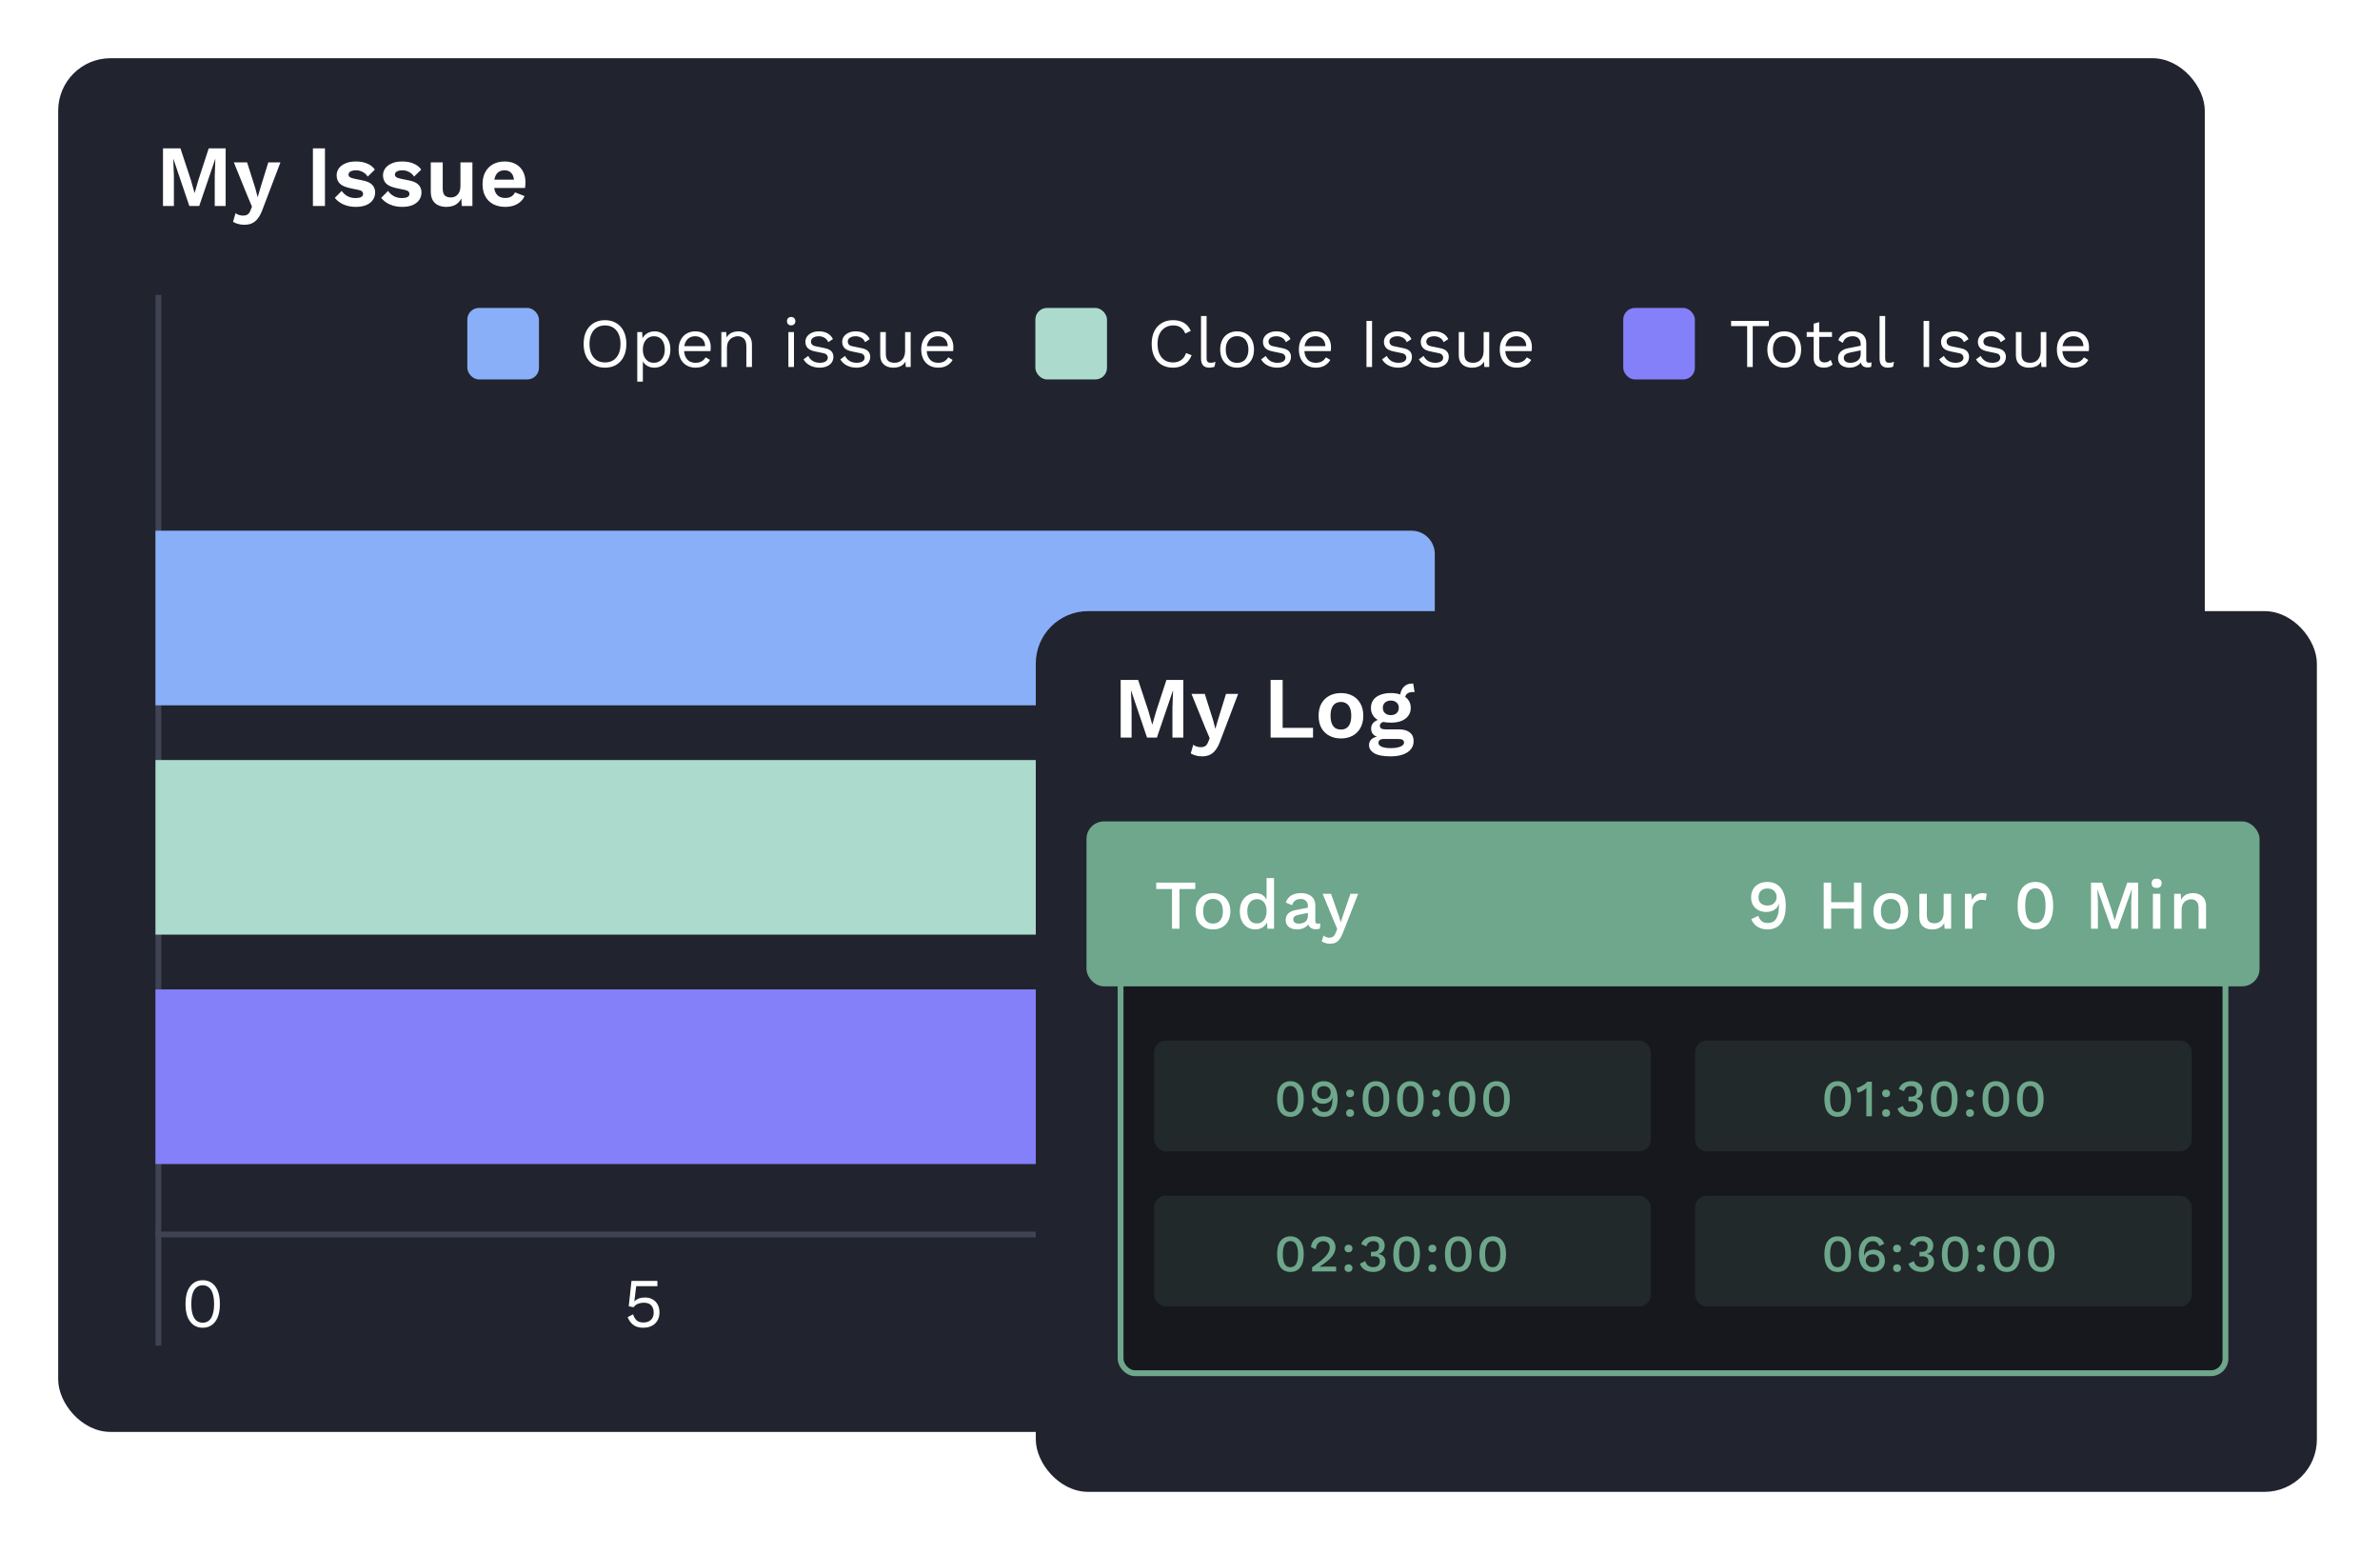 <svg width="409" height="267" viewBox="0 0 409 267" fill="none" xmlns="http://www.w3.org/2000/svg">
<g filter="url(#filter0_d_1688_15228)">
<rect x="10" y="10" width="368.891" height="236.02" rx="9" fill="#21242E"/>
</g>
<path d="M38.779 25.494V35.394H36.904V30.234L37.009 27.339H36.979L34.234 35.394H32.539L29.809 27.339H29.779L29.884 30.234V35.394H28.009V25.494H31.009L32.794 30.894L33.424 33.129H33.454L34.099 30.909L35.869 25.494H38.779ZM48.194 27.894L45.163 35.859C44.923 36.539 44.654 37.079 44.353 37.479C44.063 37.879 43.724 38.169 43.334 38.349C42.953 38.529 42.498 38.619 41.968 38.619C41.578 38.619 41.218 38.569 40.889 38.469C40.569 38.379 40.288 38.259 40.048 38.109L40.483 36.624C40.673 36.774 40.873 36.879 41.084 36.939C41.294 37.009 41.533 37.044 41.803 37.044C42.084 37.044 42.324 36.984 42.523 36.864C42.733 36.744 42.908 36.504 43.048 36.144L43.303 35.499L42.478 33.549L40.184 27.894H42.464L43.889 32.394L44.279 33.894L44.743 32.304L46.108 27.894H48.194ZM55.845 25.494V35.394H53.775V25.494H55.845ZM61.136 35.544C60.376 35.544 59.681 35.409 59.051 35.139C58.431 34.869 57.926 34.489 57.536 33.999L58.721 32.799C58.961 33.159 59.281 33.454 59.681 33.684C60.081 33.914 60.556 34.029 61.106 34.029C61.496 34.029 61.806 33.974 62.036 33.864C62.276 33.744 62.396 33.559 62.396 33.309C62.396 33.149 62.341 33.014 62.231 32.904C62.121 32.784 61.901 32.689 61.571 32.619L60.251 32.349C59.381 32.169 58.761 31.899 58.391 31.539C58.031 31.169 57.851 30.694 57.851 30.114C57.851 29.704 57.971 29.319 58.211 28.959C58.461 28.599 58.831 28.309 59.321 28.089C59.811 27.859 60.421 27.744 61.151 27.744C61.901 27.744 62.551 27.864 63.101 28.104C63.661 28.334 64.101 28.679 64.421 29.139L63.191 30.339C62.971 29.989 62.681 29.724 62.321 29.544C61.971 29.354 61.601 29.259 61.211 29.259C60.931 29.259 60.691 29.289 60.491 29.349C60.291 29.409 60.141 29.494 60.041 29.604C59.941 29.704 59.891 29.834 59.891 29.994C59.891 30.154 59.961 30.294 60.101 30.414C60.241 30.524 60.496 30.619 60.866 30.699L62.396 31.014C63.136 31.164 63.666 31.419 63.986 31.779C64.306 32.129 64.466 32.554 64.466 33.054C64.466 33.534 64.336 33.964 64.076 34.344C63.826 34.714 63.451 35.009 62.951 35.229C62.461 35.439 61.856 35.544 61.136 35.544ZM69.104 35.544C68.344 35.544 67.649 35.409 67.019 35.139C66.399 34.869 65.894 34.489 65.504 33.999L66.689 32.799C66.929 33.159 67.249 33.454 67.649 33.684C68.049 33.914 68.524 34.029 69.074 34.029C69.464 34.029 69.774 33.974 70.004 33.864C70.244 33.744 70.364 33.559 70.364 33.309C70.364 33.149 70.309 33.014 70.199 32.904C70.089 32.784 69.869 32.689 69.539 32.619L68.219 32.349C67.349 32.169 66.729 31.899 66.359 31.539C65.999 31.169 65.819 30.694 65.819 30.114C65.819 29.704 65.939 29.319 66.179 28.959C66.429 28.599 66.799 28.309 67.289 28.089C67.779 27.859 68.389 27.744 69.119 27.744C69.869 27.744 70.519 27.864 71.069 28.104C71.629 28.334 72.069 28.679 72.389 29.139L71.159 30.339C70.939 29.989 70.649 29.724 70.289 29.544C69.939 29.354 69.569 29.259 69.179 29.259C68.899 29.259 68.659 29.289 68.459 29.349C68.259 29.409 68.109 29.494 68.009 29.604C67.909 29.704 67.859 29.834 67.859 29.994C67.859 30.154 67.929 30.294 68.069 30.414C68.209 30.524 68.464 30.619 68.834 30.699L70.364 31.014C71.104 31.164 71.634 31.419 71.954 31.779C72.274 32.129 72.434 32.554 72.434 33.054C72.434 33.534 72.304 33.964 72.044 34.344C71.794 34.714 71.419 35.009 70.919 35.229C70.429 35.439 69.824 35.544 69.104 35.544ZM76.683 35.544C76.183 35.544 75.733 35.454 75.333 35.274C74.933 35.094 74.613 34.809 74.373 34.419C74.143 34.019 74.028 33.504 74.028 32.874V27.894H76.083V32.379C76.083 32.959 76.203 33.364 76.443 33.594C76.683 33.814 77.028 33.924 77.478 33.924C77.688 33.924 77.893 33.889 78.093 33.819C78.293 33.739 78.468 33.619 78.618 33.459C78.778 33.299 78.903 33.094 78.993 32.844C79.083 32.584 79.128 32.279 79.128 31.929V27.894H81.183V35.394H79.353L79.278 34.089C79.028 34.589 78.683 34.959 78.243 35.199C77.813 35.429 77.293 35.544 76.683 35.544ZM86.826 35.544C86.036 35.544 85.346 35.389 84.756 35.079C84.176 34.769 83.726 34.324 83.406 33.744C83.086 33.164 82.926 32.464 82.926 31.644C82.926 30.824 83.086 30.124 83.406 29.544C83.726 28.964 84.171 28.519 84.741 28.209C85.321 27.899 85.981 27.744 86.721 27.744C87.481 27.744 88.126 27.899 88.656 28.209C89.186 28.509 89.591 28.924 89.871 29.454C90.151 29.974 90.291 30.569 90.291 31.239C90.291 31.439 90.286 31.629 90.276 31.809C90.266 31.989 90.251 32.149 90.231 32.289H84.246V30.864H89.331L88.341 31.224C88.341 30.594 88.196 30.109 87.906 29.769C87.626 29.429 87.226 29.259 86.706 29.259C86.326 29.259 85.996 29.349 85.716 29.529C85.446 29.709 85.241 29.979 85.101 30.339C84.961 30.689 84.891 31.134 84.891 31.674C84.891 32.204 84.966 32.644 85.116 32.994C85.276 33.334 85.496 33.589 85.776 33.759C86.066 33.929 86.411 34.014 86.811 34.014C87.251 34.014 87.606 33.929 87.876 33.759C88.146 33.589 88.356 33.354 88.506 33.054L90.141 33.684C89.981 34.074 89.736 34.409 89.406 34.689C89.086 34.969 88.701 35.184 88.251 35.334C87.811 35.474 87.336 35.544 86.826 35.544Z" fill="white"/>
<line x1="27.219" y1="50.67" x2="27.219" y2="231.188" stroke="#3F4354"/>
<line x1="26.719" y1="212.105" x2="358.883" y2="212.105" stroke="#3F4354"/>
<path d="M34.834 228.12C33.938 228.12 33.222 227.772 32.686 227.076C32.15 226.38 31.882 225.368 31.882 224.04C31.882 222.712 32.15 221.7 32.686 221.004C33.222 220.308 33.938 219.96 34.834 219.96C35.738 219.96 36.454 220.308 36.982 221.004C37.518 221.7 37.786 222.712 37.786 224.04C37.786 225.368 37.518 226.38 36.982 227.076C36.454 227.772 35.738 228.12 34.834 228.12ZM34.834 227.256C35.258 227.256 35.614 227.136 35.902 226.896C36.198 226.648 36.418 226.284 36.562 225.804C36.714 225.324 36.79 224.736 36.79 224.04C36.79 223.344 36.714 222.756 36.562 222.276C36.418 221.796 36.198 221.436 35.902 221.196C35.614 220.948 35.258 220.824 34.834 220.824C34.41 220.824 34.05 220.948 33.754 221.196C33.466 221.436 33.246 221.796 33.094 222.276C32.95 222.756 32.878 223.344 32.878 224.04C32.878 224.736 32.95 225.324 33.094 225.804C33.246 226.284 33.466 226.648 33.754 226.896C34.05 227.136 34.41 227.256 34.834 227.256Z" fill="white"/>
<path d="M110.546 228.12C109.842 228.12 109.274 227.96 108.842 227.64C108.418 227.32 108.09 226.876 107.858 226.308L108.794 225.816C108.922 226.232 109.118 226.572 109.382 226.836C109.654 227.092 110.05 227.22 110.57 227.22C110.938 227.22 111.25 227.152 111.506 227.016C111.77 226.88 111.974 226.688 112.118 226.44C112.262 226.184 112.334 225.88 112.334 225.528C112.334 225.152 112.266 224.84 112.13 224.592C112.002 224.336 111.814 224.144 111.566 224.016C111.318 223.888 111.014 223.824 110.654 223.824C110.398 223.824 110.158 223.852 109.934 223.908C109.718 223.956 109.522 224.036 109.346 224.148C109.17 224.26 109.018 224.408 108.89 224.592L108.05 224.436L108.518 220.08H112.97V220.98H109.334L109.022 223.476L108.998 223.584H109.022C109.214 223.384 109.458 223.224 109.754 223.104C110.058 222.984 110.418 222.924 110.834 222.924C111.338 222.924 111.774 223.032 112.142 223.248C112.518 223.456 112.81 223.752 113.018 224.136C113.226 224.52 113.33 224.968 113.33 225.48C113.33 225.888 113.262 226.256 113.126 226.584C112.99 226.912 112.798 227.192 112.55 227.424C112.302 227.648 112.006 227.82 111.662 227.94C111.326 228.06 110.954 228.12 110.546 228.12Z" fill="white"/>
<path d="M184.598 228V222.192C184.598 222.056 184.598 221.912 184.598 221.76C184.606 221.6 184.614 221.436 184.622 221.268C184.35 221.532 184.034 221.764 183.674 221.964C183.314 222.156 182.946 222.296 182.57 222.384L182.318 221.508C182.462 221.492 182.642 221.44 182.858 221.352C183.082 221.256 183.314 221.14 183.554 221.004C183.802 220.86 184.03 220.708 184.238 220.548C184.446 220.388 184.606 220.232 184.718 220.08H185.558V228H184.598ZM190.509 228.12C189.613 228.12 188.897 227.772 188.361 227.076C187.825 226.38 187.557 225.368 187.557 224.04C187.557 222.712 187.825 221.7 188.361 221.004C188.897 220.308 189.613 219.96 190.509 219.96C191.413 219.96 192.129 220.308 192.657 221.004C193.193 221.7 193.461 222.712 193.461 224.04C193.461 225.368 193.193 226.38 192.657 227.076C192.129 227.772 191.413 228.12 190.509 228.12ZM190.509 227.256C190.933 227.256 191.289 227.136 191.577 226.896C191.873 226.648 192.093 226.284 192.237 225.804C192.389 225.324 192.465 224.736 192.465 224.04C192.465 223.344 192.389 222.756 192.237 222.276C192.093 221.796 191.873 221.436 191.577 221.196C191.289 220.948 190.933 220.824 190.509 220.824C190.085 220.824 189.725 220.948 189.429 221.196C189.141 221.436 188.921 221.796 188.769 222.276C188.625 222.756 188.553 223.344 188.553 224.04C188.553 224.736 188.625 225.324 188.769 225.804C188.921 226.284 189.141 226.648 189.429 226.896C189.725 227.136 190.085 227.256 190.509 227.256Z" fill="white"/>
<path d="M266.598 228V222.192C266.598 222.056 266.598 221.912 266.598 221.76C266.606 221.6 266.614 221.436 266.622 221.268C266.35 221.532 266.034 221.764 265.674 221.964C265.314 222.156 264.946 222.296 264.57 222.384L264.318 221.508C264.462 221.492 264.642 221.44 264.858 221.352C265.082 221.256 265.314 221.14 265.554 221.004C265.802 220.86 266.03 220.708 266.238 220.548C266.446 220.388 266.606 220.232 266.718 220.08H267.558V228H266.598ZM272.221 228.12C271.517 228.12 270.949 227.96 270.517 227.64C270.093 227.32 269.765 226.876 269.533 226.308L270.469 225.816C270.597 226.232 270.793 226.572 271.057 226.836C271.329 227.092 271.725 227.22 272.245 227.22C272.613 227.22 272.925 227.152 273.181 227.016C273.445 226.88 273.649 226.688 273.793 226.44C273.937 226.184 274.009 225.88 274.009 225.528C274.009 225.152 273.941 224.84 273.805 224.592C273.677 224.336 273.489 224.144 273.241 224.016C272.993 223.888 272.689 223.824 272.329 223.824C272.073 223.824 271.833 223.852 271.609 223.908C271.393 223.956 271.197 224.036 271.021 224.148C270.845 224.26 270.693 224.408 270.565 224.592L269.725 224.436L270.193 220.08H274.645V220.98H271.009L270.697 223.476L270.673 223.584H270.697C270.889 223.384 271.133 223.224 271.429 223.104C271.733 222.984 272.093 222.924 272.509 222.924C273.013 222.924 273.449 223.032 273.817 223.248C274.193 223.456 274.485 223.752 274.693 224.136C274.901 224.52 275.005 224.968 275.005 225.48C275.005 225.888 274.937 226.256 274.801 226.584C274.665 226.912 274.473 227.192 274.225 227.424C273.977 227.648 273.681 227.82 273.337 227.94C273.001 228.06 272.629 228.12 272.221 228.12Z" fill="white"/>
<path d="M345.99 228V227.22C346.782 226.636 347.442 226.124 347.97 225.684C348.506 225.244 348.934 224.844 349.254 224.484C349.574 224.124 349.802 223.784 349.938 223.464C350.074 223.136 350.142 222.796 350.142 222.444C350.142 221.972 349.99 221.592 349.686 221.304C349.39 221.008 348.982 220.86 348.462 220.86C347.918 220.86 347.482 221.04 347.154 221.4C346.826 221.752 346.634 222.224 346.578 222.816L345.738 222.312C345.81 221.848 345.958 221.44 346.182 221.088C346.414 220.736 346.722 220.46 347.106 220.26C347.498 220.06 347.962 219.96 348.498 219.96C348.906 219.96 349.27 220.02 349.59 220.14C349.918 220.26 350.198 220.432 350.43 220.656C350.662 220.872 350.838 221.132 350.958 221.436C351.086 221.74 351.15 222.076 351.15 222.444C351.15 222.94 351.03 223.428 350.79 223.908C350.55 224.38 350.154 224.876 349.602 225.396C349.05 225.916 348.302 226.492 347.358 227.124V227.136C347.446 227.128 347.566 227.124 347.718 227.124C347.878 227.116 348.034 227.112 348.186 227.112C348.346 227.104 348.466 227.1 348.546 227.1H351.318V228H345.99ZM355.83 228.12C354.934 228.12 354.218 227.772 353.682 227.076C353.146 226.38 352.878 225.368 352.878 224.04C352.878 222.712 353.146 221.7 353.682 221.004C354.218 220.308 354.934 219.96 355.83 219.96C356.734 219.96 357.45 220.308 357.978 221.004C358.514 221.7 358.782 222.712 358.782 224.04C358.782 225.368 358.514 226.38 357.978 227.076C357.45 227.772 356.734 228.12 355.83 228.12ZM355.83 227.256C356.254 227.256 356.61 227.136 356.898 226.896C357.194 226.648 357.414 226.284 357.558 225.804C357.71 225.324 357.786 224.736 357.786 224.04C357.786 223.344 357.71 222.756 357.558 222.276C357.414 221.796 357.194 221.436 356.898 221.196C356.61 220.948 356.254 220.824 355.83 220.824C355.406 220.824 355.046 220.948 354.75 221.196C354.462 221.436 354.242 221.796 354.09 222.276C353.946 222.756 353.874 223.344 353.874 224.04C353.874 224.736 353.946 225.324 354.09 225.804C354.242 226.284 354.462 226.648 354.75 226.896C355.046 227.136 355.406 227.256 355.83 227.256Z" fill="white"/>
<path d="M26.719 130.584H277.64C279.849 130.584 281.64 132.375 281.64 134.584V156.584C281.64 158.794 279.849 160.584 277.64 160.584H26.719V130.584Z" fill="#ACDBCE"/>
<path d="M26.719 91.179H242.566C244.775 91.179 246.566 92.97 246.566 95.179V117.179C246.566 119.388 244.775 121.179 242.566 121.179H26.719V91.179Z" fill="#8AAFF9"/>
<path d="M103.968 55.01C104.72 55.01 105.368 55.178 105.912 55.514C106.464 55.842 106.888 56.31 107.184 56.918C107.488 57.526 107.64 58.25 107.64 59.09C107.64 59.93 107.488 60.654 107.184 61.262C106.888 61.87 106.464 62.342 105.912 62.678C105.368 63.006 104.72 63.17 103.968 63.17C103.216 63.17 102.564 63.006 102.012 62.678C101.468 62.342 101.044 61.87 100.74 61.262C100.444 60.654 100.296 59.93 100.296 59.09C100.296 58.25 100.444 57.526 100.74 56.918C101.044 56.31 101.468 55.842 102.012 55.514C102.564 55.178 103.216 55.01 103.968 55.01ZM103.968 55.91C103.424 55.91 102.952 56.038 102.552 56.294C102.152 56.542 101.844 56.906 101.628 57.386C101.412 57.858 101.304 58.426 101.304 59.09C101.304 59.754 101.412 60.326 101.628 60.806C101.844 61.278 102.152 61.642 102.552 61.898C102.952 62.146 103.424 62.27 103.968 62.27C104.52 62.27 104.992 62.146 105.384 61.898C105.784 61.642 106.092 61.278 106.308 60.806C106.524 60.326 106.632 59.754 106.632 59.09C106.632 58.426 106.524 57.858 106.308 57.386C106.092 56.906 105.784 56.542 105.384 56.294C104.992 56.038 104.52 55.91 103.968 55.91ZM109.514 65.57V57.05H110.354L110.438 58.514L110.306 58.346C110.41 58.066 110.566 57.822 110.774 57.614C110.982 57.398 111.234 57.23 111.53 57.11C111.826 56.99 112.146 56.93 112.49 56.93C112.978 56.93 113.426 57.054 113.834 57.302C114.25 57.55 114.582 57.906 114.83 58.37C115.078 58.834 115.202 59.394 115.202 60.05C115.202 60.698 115.074 61.258 114.818 61.73C114.57 62.194 114.238 62.55 113.822 62.798C113.406 63.046 112.95 63.17 112.454 63.17C111.958 63.17 111.522 63.05 111.146 62.81C110.778 62.562 110.514 62.25 110.354 61.874L110.474 61.694V65.57H109.514ZM112.358 62.33C112.95 62.33 113.41 62.122 113.738 61.706C114.074 61.29 114.242 60.738 114.242 60.05C114.242 59.362 114.078 58.81 113.75 58.394C113.43 57.978 112.978 57.77 112.394 57.77C112.01 57.77 111.674 57.866 111.386 58.058C111.098 58.242 110.874 58.506 110.714 58.85C110.554 59.186 110.474 59.586 110.474 60.05C110.474 60.506 110.55 60.906 110.702 61.25C110.862 61.594 111.082 61.862 111.362 62.054C111.65 62.238 111.982 62.33 112.358 62.33ZM119.546 63.17C118.978 63.17 118.47 63.046 118.022 62.798C117.582 62.55 117.238 62.194 116.99 61.73C116.742 61.258 116.618 60.698 116.618 60.05C116.618 59.402 116.742 58.846 116.99 58.382C117.238 57.91 117.578 57.55 118.01 57.302C118.442 57.054 118.934 56.93 119.486 56.93C120.046 56.93 120.522 57.05 120.914 57.29C121.314 57.53 121.618 57.858 121.826 58.274C122.034 58.682 122.138 59.142 122.138 59.654C122.138 59.79 122.134 59.914 122.126 60.026C122.118 60.138 122.106 60.238 122.09 60.326H117.242V59.474H121.67L121.178 59.57C121.178 58.994 121.018 58.55 120.698 58.238C120.386 57.926 119.974 57.77 119.462 57.77C119.07 57.77 118.73 57.862 118.442 58.046C118.162 58.222 117.942 58.482 117.782 58.826C117.63 59.162 117.554 59.57 117.554 60.05C117.554 60.522 117.634 60.93 117.794 61.274C117.954 61.618 118.178 61.882 118.466 62.066C118.762 62.242 119.114 62.33 119.522 62.33C119.962 62.33 120.318 62.246 120.59 62.078C120.87 61.91 121.094 61.682 121.262 61.394L122.018 61.838C121.866 62.11 121.67 62.346 121.43 62.546C121.198 62.746 120.922 62.902 120.602 63.014C120.29 63.118 119.938 63.17 119.546 63.17ZM123.964 63.05V57.05H124.804L124.888 58.394L124.732 58.262C124.86 57.942 125.032 57.686 125.248 57.494C125.464 57.294 125.712 57.15 125.992 57.062C126.28 56.974 126.576 56.93 126.88 56.93C127.312 56.93 127.704 57.014 128.056 57.182C128.408 57.342 128.688 57.59 128.896 57.926C129.112 58.262 129.22 58.69 129.22 59.21V63.05H128.26V59.546C128.26 58.882 128.116 58.422 127.828 58.166C127.548 57.902 127.2 57.77 126.784 57.77C126.496 57.77 126.208 57.838 125.92 57.974C125.632 58.11 125.392 58.33 125.2 58.634C125.016 58.938 124.924 59.346 124.924 59.858V63.05H123.964ZM135.963 55.898C135.747 55.898 135.571 55.834 135.435 55.706C135.307 55.57 135.243 55.394 135.243 55.178C135.243 54.962 135.307 54.79 135.435 54.662C135.571 54.526 135.747 54.458 135.963 54.458C136.179 54.458 136.351 54.526 136.479 54.662C136.615 54.79 136.683 54.962 136.683 55.178C136.683 55.394 136.615 55.57 136.479 55.706C136.351 55.834 136.179 55.898 135.963 55.898ZM136.443 57.05V63.05H135.483V57.05H136.443ZM140.831 63.17C140.247 63.17 139.707 63.046 139.211 62.798C138.723 62.55 138.347 62.198 138.083 61.742L138.899 61.154C139.075 61.522 139.331 61.81 139.667 62.018C140.011 62.226 140.423 62.33 140.903 62.33C141.327 62.33 141.659 62.25 141.899 62.09C142.139 61.922 142.259 61.706 142.259 61.442C142.259 61.274 142.203 61.122 142.091 60.986C141.987 60.842 141.783 60.738 141.479 60.674L140.039 60.374C139.455 60.254 139.035 60.054 138.779 59.774C138.531 59.494 138.407 59.146 138.407 58.73C138.407 58.402 138.499 58.102 138.683 57.83C138.875 57.558 139.143 57.342 139.487 57.182C139.839 57.014 140.251 56.93 140.723 56.93C141.315 56.93 141.815 57.046 142.223 57.278C142.631 57.51 142.935 57.838 143.135 58.262L142.331 58.79C142.195 58.438 141.975 58.182 141.671 58.022C141.367 57.854 141.051 57.77 140.723 57.77C140.435 57.77 140.187 57.81 139.979 57.89C139.779 57.97 139.623 58.082 139.511 58.226C139.407 58.362 139.355 58.518 139.355 58.694C139.355 58.87 139.415 59.034 139.535 59.186C139.655 59.33 139.879 59.434 140.207 59.498L141.707 59.81C142.267 59.922 142.659 60.106 142.883 60.362C143.107 60.618 143.219 60.93 143.219 61.298C143.219 61.674 143.119 62.006 142.919 62.294C142.719 62.574 142.439 62.79 142.079 62.942C141.719 63.094 141.303 63.17 140.831 63.17ZM147.159 63.17C146.575 63.17 146.035 63.046 145.539 62.798C145.051 62.55 144.675 62.198 144.411 61.742L145.227 61.154C145.403 61.522 145.659 61.81 145.995 62.018C146.339 62.226 146.751 62.33 147.231 62.33C147.655 62.33 147.987 62.25 148.227 62.09C148.467 61.922 148.587 61.706 148.587 61.442C148.587 61.274 148.531 61.122 148.419 60.986C148.315 60.842 148.111 60.738 147.807 60.674L146.367 60.374C145.783 60.254 145.363 60.054 145.107 59.774C144.859 59.494 144.735 59.146 144.735 58.73C144.735 58.402 144.827 58.102 145.011 57.83C145.203 57.558 145.471 57.342 145.815 57.182C146.167 57.014 146.579 56.93 147.051 56.93C147.643 56.93 148.143 57.046 148.551 57.278C148.959 57.51 149.263 57.838 149.463 58.262L148.659 58.79C148.523 58.438 148.303 58.182 147.999 58.022C147.695 57.854 147.379 57.77 147.051 57.77C146.763 57.77 146.515 57.81 146.307 57.89C146.107 57.97 145.951 58.082 145.839 58.226C145.735 58.362 145.683 58.518 145.683 58.694C145.683 58.87 145.743 59.034 145.863 59.186C145.983 59.33 146.207 59.434 146.535 59.498L148.035 59.81C148.595 59.922 148.987 60.106 149.211 60.362C149.435 60.618 149.547 60.93 149.547 61.298C149.547 61.674 149.447 62.006 149.247 62.294C149.047 62.574 148.767 62.79 148.407 62.942C148.047 63.094 147.631 63.17 147.159 63.17ZM153.499 63.17C153.115 63.17 152.751 63.098 152.407 62.954C152.071 62.81 151.795 62.578 151.579 62.258C151.371 61.93 151.267 61.506 151.267 60.986V57.05H152.227V60.734C152.227 61.342 152.359 61.762 152.623 61.994C152.887 62.218 153.259 62.33 153.739 62.33C153.963 62.33 154.183 62.294 154.399 62.222C154.615 62.142 154.807 62.022 154.975 61.862C155.151 61.694 155.287 61.482 155.383 61.226C155.487 60.97 155.539 60.666 155.539 60.314V57.05H156.499V63.05H155.659L155.599 62.138C155.391 62.498 155.107 62.762 154.747 62.93C154.395 63.09 153.979 63.17 153.499 63.17ZM161.241 63.17C160.673 63.17 160.165 63.046 159.717 62.798C159.277 62.55 158.933 62.194 158.685 61.73C158.437 61.258 158.313 60.698 158.313 60.05C158.313 59.402 158.437 58.846 158.685 58.382C158.933 57.91 159.273 57.55 159.705 57.302C160.137 57.054 160.629 56.93 161.181 56.93C161.741 56.93 162.217 57.05 162.609 57.29C163.009 57.53 163.313 57.858 163.521 58.274C163.729 58.682 163.833 59.142 163.833 59.654C163.833 59.79 163.829 59.914 163.821 60.026C163.813 60.138 163.801 60.238 163.785 60.326H158.937V59.474H163.365L162.873 59.57C162.873 58.994 162.713 58.55 162.393 58.238C162.081 57.926 161.669 57.77 161.157 57.77C160.765 57.77 160.425 57.862 160.137 58.046C159.857 58.222 159.637 58.482 159.477 58.826C159.325 59.162 159.249 59.57 159.249 60.05C159.249 60.522 159.329 60.93 159.489 61.274C159.649 61.618 159.873 61.882 160.161 62.066C160.457 62.242 160.809 62.33 161.217 62.33C161.657 62.33 162.013 62.246 162.285 62.078C162.565 61.91 162.789 61.682 162.957 61.394L163.713 61.838C163.561 62.11 163.365 62.346 163.125 62.546C162.893 62.746 162.617 62.902 162.297 63.014C161.985 63.118 161.633 63.17 161.241 63.17Z" fill="white"/>
<path d="M204.778 61.022C204.61 61.47 204.37 61.858 204.058 62.186C203.746 62.506 203.378 62.75 202.954 62.918C202.538 63.086 202.082 63.17 201.586 63.17C200.834 63.17 200.182 63.006 199.63 62.678C199.086 62.342 198.662 61.87 198.358 61.262C198.062 60.654 197.914 59.93 197.914 59.09C197.914 58.25 198.062 57.526 198.358 56.918C198.662 56.31 199.086 55.842 199.63 55.514C200.182 55.178 200.826 55.01 201.562 55.01C202.074 55.01 202.53 55.082 202.93 55.226C203.33 55.362 203.67 55.57 203.95 55.85C204.238 56.122 204.466 56.458 204.634 56.858L203.686 57.302C203.51 56.846 203.254 56.502 202.918 56.27C202.59 56.03 202.162 55.91 201.634 55.91C201.098 55.91 200.626 56.038 200.218 56.294C199.81 56.542 199.49 56.902 199.258 57.374C199.034 57.846 198.922 58.418 198.922 59.09C198.922 59.754 199.03 60.326 199.246 60.806C199.462 61.278 199.77 61.642 200.17 61.898C200.57 62.146 201.042 62.27 201.586 62.27C202.114 62.27 202.574 62.138 202.966 61.874C203.358 61.602 203.642 61.198 203.818 60.662L204.778 61.022ZM207.352 54.29V61.526C207.352 61.83 207.408 62.042 207.52 62.162C207.632 62.274 207.812 62.33 208.06 62.33C208.22 62.33 208.352 62.318 208.456 62.294C208.56 62.27 208.7 62.226 208.876 62.162L208.72 63.002C208.592 63.058 208.452 63.098 208.3 63.122C208.148 63.154 207.992 63.17 207.832 63.17C207.344 63.17 206.98 63.038 206.74 62.774C206.508 62.51 206.392 62.106 206.392 61.562V54.29H207.352ZM212.592 56.93C213.16 56.93 213.66 57.054 214.092 57.302C214.532 57.55 214.876 57.91 215.124 58.382C215.372 58.846 215.496 59.402 215.496 60.05C215.496 60.698 215.372 61.258 215.124 61.73C214.876 62.194 214.532 62.55 214.092 62.798C213.66 63.046 213.16 63.17 212.592 63.17C212.032 63.17 211.532 63.046 211.092 62.798C210.652 62.55 210.308 62.194 210.06 61.73C209.812 61.258 209.688 60.698 209.688 60.05C209.688 59.402 209.812 58.846 210.06 58.382C210.308 57.91 210.652 57.55 211.092 57.302C211.532 57.054 212.032 56.93 212.592 56.93ZM212.592 57.758C212.184 57.758 211.836 57.85 211.548 58.034C211.26 58.218 211.036 58.482 210.876 58.826C210.724 59.162 210.648 59.57 210.648 60.05C210.648 60.522 210.724 60.93 210.876 61.274C211.036 61.618 211.26 61.882 211.548 62.066C211.836 62.25 212.184 62.342 212.592 62.342C213 62.342 213.348 62.25 213.636 62.066C213.924 61.882 214.144 61.618 214.296 61.274C214.456 60.93 214.536 60.522 214.536 60.05C214.536 59.57 214.456 59.162 214.296 58.826C214.144 58.482 213.924 58.218 213.636 58.034C213.348 57.85 213 57.758 212.592 57.758ZM219.464 63.17C218.88 63.17 218.34 63.046 217.844 62.798C217.356 62.55 216.98 62.198 216.716 61.742L217.532 61.154C217.708 61.522 217.964 61.81 218.3 62.018C218.644 62.226 219.056 62.33 219.536 62.33C219.96 62.33 220.292 62.25 220.532 62.09C220.772 61.922 220.892 61.706 220.892 61.442C220.892 61.274 220.836 61.122 220.724 60.986C220.62 60.842 220.416 60.738 220.112 60.674L218.672 60.374C218.088 60.254 217.668 60.054 217.412 59.774C217.164 59.494 217.04 59.146 217.04 58.73C217.04 58.402 217.132 58.102 217.316 57.83C217.508 57.558 217.776 57.342 218.12 57.182C218.472 57.014 218.884 56.93 219.355 56.93C219.948 56.93 220.448 57.046 220.856 57.278C221.264 57.51 221.568 57.838 221.768 58.262L220.964 58.79C220.828 58.438 220.608 58.182 220.304 58.022C220 57.854 219.684 57.77 219.355 57.77C219.068 57.77 218.82 57.81 218.612 57.89C218.412 57.97 218.256 58.082 218.144 58.226C218.04 58.362 217.988 58.518 217.988 58.694C217.988 58.87 218.048 59.034 218.168 59.186C218.288 59.33 218.512 59.434 218.84 59.498L220.34 59.81C220.9 59.922 221.292 60.106 221.516 60.362C221.74 60.618 221.852 60.93 221.852 61.298C221.852 61.674 221.752 62.006 221.552 62.294C221.352 62.574 221.072 62.79 220.712 62.942C220.352 63.094 219.936 63.17 219.464 63.17ZM226.14 63.17C225.572 63.17 225.064 63.046 224.616 62.798C224.176 62.55 223.832 62.194 223.584 61.73C223.336 61.258 223.212 60.698 223.212 60.05C223.212 59.402 223.336 58.846 223.584 58.382C223.832 57.91 224.172 57.55 224.604 57.302C225.036 57.054 225.528 56.93 226.08 56.93C226.64 56.93 227.116 57.05 227.508 57.29C227.908 57.53 228.212 57.858 228.42 58.274C228.628 58.682 228.732 59.142 228.732 59.654C228.732 59.79 228.728 59.914 228.72 60.026C228.712 60.138 228.7 60.238 228.684 60.326H223.836V59.474H228.264L227.772 59.57C227.772 58.994 227.612 58.55 227.292 58.238C226.98 57.926 226.568 57.77 226.056 57.77C225.664 57.77 225.324 57.862 225.036 58.046C224.756 58.222 224.536 58.482 224.376 58.826C224.224 59.162 224.148 59.57 224.148 60.05C224.148 60.522 224.228 60.93 224.388 61.274C224.548 61.618 224.772 61.882 225.06 62.066C225.356 62.242 225.708 62.33 226.116 62.33C226.556 62.33 226.912 62.246 227.184 62.078C227.464 61.91 227.688 61.682 227.856 61.394L228.612 61.838C228.46 62.11 228.264 62.346 228.024 62.546C227.792 62.746 227.516 62.902 227.196 63.014C226.884 63.118 226.532 63.17 226.14 63.17ZM235.787 55.13V63.05H234.827V55.13H235.787ZM240.253 63.17C239.669 63.17 239.129 63.046 238.633 62.798C238.145 62.55 237.769 62.198 237.505 61.742L238.321 61.154C238.497 61.522 238.753 61.81 239.089 62.018C239.433 62.226 239.845 62.33 240.325 62.33C240.749 62.33 241.081 62.25 241.321 62.09C241.561 61.922 241.681 61.706 241.681 61.442C241.681 61.274 241.625 61.122 241.513 60.986C241.409 60.842 241.205 60.738 240.901 60.674L239.461 60.374C238.877 60.254 238.457 60.054 238.201 59.774C237.953 59.494 237.829 59.146 237.829 58.73C237.829 58.402 237.921 58.102 238.105 57.83C238.297 57.558 238.565 57.342 238.909 57.182C239.261 57.014 239.673 56.93 240.145 56.93C240.737 56.93 241.237 57.046 241.645 57.278C242.053 57.51 242.357 57.838 242.557 58.262L241.753 58.79C241.617 58.438 241.397 58.182 241.093 58.022C240.789 57.854 240.473 57.77 240.145 57.77C239.857 57.77 239.609 57.81 239.401 57.89C239.201 57.97 239.045 58.082 238.933 58.226C238.829 58.362 238.777 58.518 238.777 58.694C238.777 58.87 238.837 59.034 238.957 59.186C239.077 59.33 239.301 59.434 239.629 59.498L241.129 59.81C241.689 59.922 242.081 60.106 242.305 60.362C242.529 60.618 242.641 60.93 242.641 61.298C242.641 61.674 242.541 62.006 242.341 62.294C242.141 62.574 241.861 62.79 241.501 62.942C241.141 63.094 240.725 63.17 240.253 63.17ZM246.581 63.17C245.997 63.17 245.457 63.046 244.961 62.798C244.473 62.55 244.097 62.198 243.833 61.742L244.649 61.154C244.825 61.522 245.081 61.81 245.417 62.018C245.761 62.226 246.173 62.33 246.653 62.33C247.077 62.33 247.409 62.25 247.649 62.09C247.889 61.922 248.009 61.706 248.009 61.442C248.009 61.274 247.953 61.122 247.841 60.986C247.737 60.842 247.533 60.738 247.229 60.674L245.789 60.374C245.205 60.254 244.785 60.054 244.529 59.774C244.281 59.494 244.157 59.146 244.157 58.73C244.157 58.402 244.249 58.102 244.433 57.83C244.625 57.558 244.893 57.342 245.237 57.182C245.589 57.014 246.001 56.93 246.473 56.93C247.065 56.93 247.565 57.046 247.973 57.278C248.381 57.51 248.685 57.838 248.885 58.262L248.081 58.79C247.945 58.438 247.725 58.182 247.421 58.022C247.117 57.854 246.801 57.77 246.473 57.77C246.185 57.77 245.937 57.81 245.729 57.89C245.529 57.97 245.373 58.082 245.261 58.226C245.157 58.362 245.105 58.518 245.105 58.694C245.105 58.87 245.165 59.034 245.285 59.186C245.405 59.33 245.629 59.434 245.957 59.498L247.457 59.81C248.017 59.922 248.409 60.106 248.633 60.362C248.857 60.618 248.969 60.93 248.969 61.298C248.969 61.674 248.869 62.006 248.669 62.294C248.469 62.574 248.189 62.79 247.829 62.942C247.469 63.094 247.053 63.17 246.581 63.17ZM252.921 63.17C252.537 63.17 252.173 63.098 251.829 62.954C251.493 62.81 251.217 62.578 251.001 62.258C250.793 61.93 250.689 61.506 250.689 60.986V57.05H251.649V60.734C251.649 61.342 251.781 61.762 252.045 61.994C252.309 62.218 252.681 62.33 253.161 62.33C253.385 62.33 253.605 62.294 253.821 62.222C254.037 62.142 254.229 62.022 254.397 61.862C254.573 61.694 254.709 61.482 254.805 61.226C254.909 60.97 254.961 60.666 254.961 60.314V57.05H255.921V63.05H255.081L255.021 62.138C254.813 62.498 254.529 62.762 254.169 62.93C253.817 63.09 253.401 63.17 252.921 63.17ZM260.663 63.17C260.095 63.17 259.587 63.046 259.139 62.798C258.699 62.55 258.355 62.194 258.107 61.73C257.859 61.258 257.735 60.698 257.735 60.05C257.735 59.402 257.859 58.846 258.107 58.382C258.355 57.91 258.695 57.55 259.127 57.302C259.559 57.054 260.051 56.93 260.603 56.93C261.163 56.93 261.639 57.05 262.031 57.29C262.431 57.53 262.735 57.858 262.943 58.274C263.151 58.682 263.255 59.142 263.255 59.654C263.255 59.79 263.251 59.914 263.243 60.026C263.235 60.138 263.223 60.238 263.207 60.326H258.359V59.474H262.787L262.295 59.57C262.295 58.994 262.135 58.55 261.815 58.238C261.503 57.926 261.091 57.77 260.579 57.77C260.187 57.77 259.847 57.862 259.559 58.046C259.279 58.222 259.059 58.482 258.899 58.826C258.747 59.162 258.671 59.57 258.671 60.05C258.671 60.522 258.751 60.93 258.911 61.274C259.071 61.618 259.295 61.882 259.583 62.066C259.879 62.242 260.231 62.33 260.639 62.33C261.079 62.33 261.435 62.246 261.707 62.078C261.987 61.91 262.211 61.682 262.379 61.394L263.135 61.838C262.983 62.11 262.787 62.346 262.547 62.546C262.315 62.746 262.039 62.902 261.719 63.014C261.407 63.118 261.055 63.17 260.663 63.17Z" fill="white"/>
<rect x="80.309" y="52.908" width="12.31" height="12.283" rx="2" fill="#8AAFF9"/>
<rect x="177.926" y="52.908" width="12.31" height="12.283" rx="2" fill="#ACDBCE"/>
<path d="M303.966 55.13V56.03H301.206V63.05H300.246V56.03H297.486V55.13H303.966ZM306.62 56.93C307.188 56.93 307.688 57.054 308.12 57.302C308.56 57.55 308.904 57.91 309.152 58.382C309.4 58.846 309.524 59.402 309.524 60.05C309.524 60.698 309.4 61.258 309.152 61.73C308.904 62.194 308.56 62.55 308.12 62.798C307.688 63.046 307.188 63.17 306.62 63.17C306.06 63.17 305.56 63.046 305.12 62.798C304.68 62.55 304.336 62.194 304.088 61.73C303.84 61.258 303.716 60.698 303.716 60.05C303.716 59.402 303.84 58.846 304.088 58.382C304.336 57.91 304.68 57.55 305.12 57.302C305.56 57.054 306.06 56.93 306.62 56.93ZM306.62 57.758C306.212 57.758 305.864 57.85 305.576 58.034C305.288 58.218 305.064 58.482 304.904 58.826C304.752 59.162 304.676 59.57 304.676 60.05C304.676 60.522 304.752 60.93 304.904 61.274C305.064 61.618 305.288 61.882 305.576 62.066C305.864 62.25 306.212 62.342 306.62 62.342C307.028 62.342 307.376 62.25 307.664 62.066C307.952 61.882 308.172 61.618 308.324 61.274C308.484 60.93 308.564 60.522 308.564 60.05C308.564 59.57 308.484 59.162 308.324 58.826C308.172 58.482 307.952 58.218 307.664 58.034C307.376 57.85 307.028 57.758 306.62 57.758ZM312.641 55.346V61.394C312.641 61.69 312.725 61.91 312.893 62.054C313.061 62.198 313.277 62.27 313.541 62.27C313.773 62.27 313.973 62.23 314.141 62.15C314.309 62.07 314.461 61.962 314.597 61.826L314.933 62.63C314.749 62.798 314.529 62.93 314.273 63.026C314.025 63.122 313.737 63.17 313.409 63.17C313.105 63.17 312.821 63.118 312.557 63.014C312.293 62.902 312.081 62.73 311.921 62.498C311.769 62.258 311.689 61.946 311.681 61.562V55.61L312.641 55.346ZM314.825 57.05V57.878H310.481V57.05H314.825ZM319.757 59.174C319.757 58.726 319.637 58.382 319.397 58.142C319.157 57.894 318.817 57.77 318.377 57.77C317.961 57.77 317.609 57.862 317.321 58.046C317.033 58.222 316.821 58.51 316.685 58.91L315.905 58.43C316.065 57.982 316.361 57.622 316.793 57.35C317.225 57.07 317.761 56.93 318.401 56.93C318.833 56.93 319.225 57.006 319.577 57.158C319.929 57.302 320.205 57.526 320.405 57.83C320.613 58.126 320.717 58.51 320.717 58.982V61.886C320.717 62.174 320.869 62.318 321.173 62.318C321.325 62.318 321.473 62.298 321.617 62.258L321.569 63.014C321.409 63.094 321.201 63.134 320.945 63.134C320.713 63.134 320.505 63.09 320.321 63.002C320.137 62.914 319.993 62.782 319.889 62.606C319.785 62.422 319.733 62.194 319.733 61.922V61.802L319.973 61.838C319.877 62.15 319.713 62.406 319.481 62.606C319.249 62.798 318.989 62.942 318.701 63.038C318.413 63.126 318.129 63.17 317.849 63.17C317.497 63.17 317.169 63.11 316.865 62.99C316.561 62.87 316.317 62.69 316.133 62.45C315.957 62.202 315.869 61.898 315.869 61.538C315.869 61.09 316.017 60.722 316.313 60.434C316.617 60.138 317.037 59.938 317.573 59.834L319.949 59.366V60.158L318.017 60.554C317.625 60.634 317.333 60.746 317.141 60.89C316.949 61.034 316.853 61.234 316.853 61.49C316.853 61.738 316.949 61.942 317.141 62.102C317.341 62.254 317.621 62.33 317.981 62.33C318.213 62.33 318.433 62.302 318.641 62.246C318.857 62.182 319.049 62.09 319.217 61.97C319.385 61.842 319.517 61.686 319.613 61.502C319.709 61.31 319.757 61.086 319.757 60.83V59.174ZM323.962 54.29V61.526C323.962 61.83 324.018 62.042 324.13 62.162C324.242 62.274 324.422 62.33 324.67 62.33C324.83 62.33 324.962 62.318 325.066 62.294C325.17 62.27 325.31 62.226 325.486 62.162L325.33 63.002C325.202 63.058 325.062 63.098 324.91 63.122C324.758 63.154 324.602 63.17 324.442 63.17C323.954 63.17 323.59 63.038 323.35 62.774C323.118 62.51 323.002 62.106 323.002 61.562V54.29H323.962ZM331.526 55.13V63.05H330.566V55.13H331.526ZM335.991 63.17C335.407 63.17 334.867 63.046 334.371 62.798C333.883 62.55 333.507 62.198 333.243 61.742L334.059 61.154C334.235 61.522 334.491 61.81 334.827 62.018C335.171 62.226 335.583 62.33 336.063 62.33C336.487 62.33 336.819 62.25 337.059 62.09C337.299 61.922 337.419 61.706 337.419 61.442C337.419 61.274 337.363 61.122 337.251 60.986C337.147 60.842 336.943 60.738 336.639 60.674L335.199 60.374C334.615 60.254 334.195 60.054 333.939 59.774C333.691 59.494 333.567 59.146 333.567 58.73C333.567 58.402 333.659 58.102 333.843 57.83C334.035 57.558 334.303 57.342 334.647 57.182C334.999 57.014 335.411 56.93 335.883 56.93C336.475 56.93 336.975 57.046 337.383 57.278C337.791 57.51 338.095 57.838 338.295 58.262L337.491 58.79C337.355 58.438 337.135 58.182 336.831 58.022C336.527 57.854 336.211 57.77 335.883 57.77C335.595 57.77 335.347 57.81 335.139 57.89C334.939 57.97 334.783 58.082 334.671 58.226C334.567 58.362 334.515 58.518 334.515 58.694C334.515 58.87 334.575 59.034 334.695 59.186C334.815 59.33 335.039 59.434 335.367 59.498L336.867 59.81C337.427 59.922 337.819 60.106 338.043 60.362C338.267 60.618 338.379 60.93 338.379 61.298C338.379 61.674 338.279 62.006 338.079 62.294C337.879 62.574 337.599 62.79 337.239 62.942C336.879 63.094 336.463 63.17 335.991 63.17ZM342.319 63.17C341.735 63.17 341.195 63.046 340.699 62.798C340.211 62.55 339.835 62.198 339.571 61.742L340.387 61.154C340.563 61.522 340.819 61.81 341.155 62.018C341.499 62.226 341.911 62.33 342.391 62.33C342.815 62.33 343.147 62.25 343.387 62.09C343.627 61.922 343.747 61.706 343.747 61.442C343.747 61.274 343.691 61.122 343.579 60.986C343.475 60.842 343.271 60.738 342.967 60.674L341.527 60.374C340.943 60.254 340.523 60.054 340.267 59.774C340.019 59.494 339.895 59.146 339.895 58.73C339.895 58.402 339.987 58.102 340.171 57.83C340.363 57.558 340.631 57.342 340.975 57.182C341.327 57.014 341.739 56.93 342.211 56.93C342.803 56.93 343.303 57.046 343.711 57.278C344.119 57.51 344.423 57.838 344.623 58.262L343.819 58.79C343.683 58.438 343.463 58.182 343.159 58.022C342.855 57.854 342.539 57.77 342.211 57.77C341.923 57.77 341.675 57.81 341.467 57.89C341.267 57.97 341.111 58.082 340.999 58.226C340.895 58.362 340.843 58.518 340.843 58.694C340.843 58.87 340.903 59.034 341.023 59.186C341.143 59.33 341.367 59.434 341.695 59.498L343.195 59.81C343.755 59.922 344.147 60.106 344.371 60.362C344.595 60.618 344.707 60.93 344.707 61.298C344.707 61.674 344.607 62.006 344.407 62.294C344.207 62.574 343.927 62.79 343.567 62.942C343.207 63.094 342.791 63.17 342.319 63.17ZM348.659 63.17C348.275 63.17 347.911 63.098 347.567 62.954C347.231 62.81 346.955 62.578 346.739 62.258C346.531 61.93 346.427 61.506 346.427 60.986V57.05H347.387V60.734C347.387 61.342 347.519 61.762 347.783 61.994C348.047 62.218 348.419 62.33 348.899 62.33C349.123 62.33 349.343 62.294 349.559 62.222C349.775 62.142 349.967 62.022 350.135 61.862C350.311 61.694 350.447 61.482 350.543 61.226C350.647 60.97 350.699 60.666 350.699 60.314V57.05H351.659V63.05H350.819L350.759 62.138C350.551 62.498 350.267 62.762 349.907 62.93C349.555 63.09 349.139 63.17 348.659 63.17ZM356.401 63.17C355.833 63.17 355.325 63.046 354.877 62.798C354.437 62.55 354.093 62.194 353.845 61.73C353.597 61.258 353.473 60.698 353.473 60.05C353.473 59.402 353.597 58.846 353.845 58.382C354.093 57.91 354.433 57.55 354.865 57.302C355.297 57.054 355.789 56.93 356.341 56.93C356.901 56.93 357.377 57.05 357.769 57.29C358.169 57.53 358.473 57.858 358.681 58.274C358.889 58.682 358.993 59.142 358.993 59.654C358.993 59.79 358.989 59.914 358.981 60.026C358.973 60.138 358.961 60.238 358.945 60.326H354.097V59.474H358.525L358.033 59.57C358.033 58.994 357.873 58.55 357.553 58.238C357.241 57.926 356.829 57.77 356.317 57.77C355.925 57.77 355.585 57.862 355.297 58.046C355.017 58.222 354.797 58.482 354.637 58.826C354.485 59.162 354.409 59.57 354.409 60.05C354.409 60.522 354.489 60.93 354.649 61.274C354.809 61.618 355.033 61.882 355.321 62.066C355.617 62.242 355.969 62.33 356.377 62.33C356.817 62.33 357.173 62.246 357.445 62.078C357.725 61.91 357.949 61.682 358.117 61.394L358.873 61.838C358.721 62.11 358.525 62.346 358.285 62.546C358.053 62.746 357.777 62.902 357.457 63.014C357.145 63.118 356.793 63.17 356.401 63.17Z" fill="white"/>
<rect x="278.953" y="52.908" width="12.31" height="12.283" rx="2" fill="#8480F9"/>
<path d="M26.719 169.99H215.074C217.283 169.99 219.074 171.781 219.074 173.99V195.99C219.074 198.199 217.283 199.99 215.074 199.99H26.719V169.99Z" fill="#8480F9"/>
<g filter="url(#filter1_d_1688_15228)">
<rect x="178" y="105" width="220.152" height="151.318" rx="9" fill="#21242E"/>
</g>
<path d="M203.357 116.825V126.725H201.482V121.565L201.587 118.67H201.557L198.812 126.725H197.117L194.387 118.67H194.357L194.462 121.565V126.725H192.587V116.825H195.587L197.372 122.225L198.002 124.46H198.032L198.677 122.24L200.447 116.825H203.357ZM212.772 119.225L209.742 127.19C209.502 127.87 209.232 128.41 208.932 128.81C208.642 129.21 208.302 129.5 207.912 129.68C207.532 129.86 207.077 129.95 206.547 129.95C206.157 129.95 205.797 129.9 205.467 129.8C205.147 129.71 204.867 129.59 204.627 129.44L205.062 127.955C205.252 128.105 205.452 128.21 205.662 128.27C205.872 128.34 206.112 128.375 206.382 128.375C206.662 128.375 206.902 128.315 207.102 128.195C207.312 128.075 207.487 127.835 207.627 127.475L207.882 126.83L207.057 124.88L204.762 119.225H207.042L208.467 123.725L208.857 125.225L209.322 123.635L210.687 119.225H212.772ZM220.423 125.06H225.643V126.725H218.353V116.825H220.423V125.06ZM230.44 119.075C231.2 119.075 231.865 119.23 232.435 119.54C233.015 119.85 233.465 120.295 233.785 120.875C234.115 121.455 234.28 122.155 234.28 122.975C234.28 123.785 234.115 124.485 233.785 125.075C233.465 125.655 233.015 126.1 232.435 126.41C231.865 126.72 231.2 126.875 230.44 126.875C229.69 126.875 229.025 126.72 228.445 126.41C227.865 126.1 227.41 125.655 227.08 125.075C226.76 124.485 226.6 123.785 226.6 122.975C226.6 122.155 226.76 121.455 227.08 120.875C227.41 120.295 227.865 119.85 228.445 119.54C229.025 119.23 229.69 119.075 230.44 119.075ZM230.44 120.605C230.06 120.605 229.735 120.695 229.465 120.875C229.205 121.045 229.005 121.305 228.865 121.655C228.725 122.005 228.655 122.445 228.655 122.975C228.655 123.505 228.725 123.945 228.865 124.295C229.005 124.645 229.205 124.91 229.465 125.09C229.735 125.26 230.06 125.345 230.44 125.345C230.81 125.345 231.125 125.26 231.385 125.09C231.655 124.91 231.86 124.645 232 124.295C232.14 123.945 232.21 123.505 232.21 122.975C232.21 122.445 232.14 122.005 232 121.655C231.86 121.305 231.655 121.045 231.385 120.875C231.125 120.695 230.81 120.605 230.44 120.605ZM242.856 117.44L243.096 118.91C243.056 118.91 243.011 118.91 242.961 118.91C242.921 118.9 242.876 118.895 242.826 118.895C242.366 118.895 242.021 119 241.791 119.21C241.561 119.41 241.446 119.69 241.446 120.05L240.606 119.705C240.606 119.305 240.686 118.935 240.846 118.595C241.006 118.245 241.241 117.965 241.551 117.755C241.871 117.545 242.251 117.44 242.691 117.44C242.711 117.44 242.736 117.44 242.766 117.44C242.796 117.44 242.826 117.44 242.856 117.44ZM240.396 125.315C241.206 125.315 241.831 125.49 242.271 125.84C242.711 126.19 242.931 126.68 242.931 127.31C242.931 127.88 242.766 128.36 242.436 128.75C242.106 129.15 241.641 129.45 241.041 129.65C240.451 129.85 239.766 129.95 238.986 129.95C237.696 129.95 236.751 129.77 236.151 129.41C235.561 129.05 235.266 128.58 235.266 128C235.266 127.59 235.421 127.245 235.731 126.965C236.051 126.685 236.576 126.53 237.306 126.5L237.231 126.74C236.711 126.65 236.311 126.48 236.031 126.23C235.761 125.97 235.626 125.615 235.626 125.165C235.626 124.705 235.801 124.33 236.151 124.04C236.511 123.74 236.996 123.565 237.606 123.515L238.506 123.935H238.296C237.866 123.965 237.561 124.055 237.381 124.205C237.211 124.345 237.126 124.505 237.126 124.685C237.126 124.895 237.206 125.055 237.366 125.165C237.536 125.265 237.776 125.315 238.086 125.315H240.396ZM239.001 128.54C239.521 128.54 239.946 128.495 240.276 128.405C240.616 128.315 240.866 128.2 241.026 128.06C241.196 127.92 241.281 127.765 241.281 127.595C241.281 127.405 241.206 127.25 241.056 127.13C240.906 127.02 240.636 126.965 240.246 126.965H237.711C237.471 126.965 237.271 127.025 237.111 127.145C236.961 127.265 236.886 127.43 236.886 127.64C236.886 127.92 237.071 128.14 237.441 128.3C237.821 128.46 238.341 128.54 239.001 128.54ZM239.016 119.075C239.716 119.075 240.321 119.18 240.831 119.39C241.351 119.59 241.746 119.88 242.016 120.26C242.296 120.64 242.436 121.095 242.436 121.625C242.436 122.145 242.296 122.595 242.016 122.975C241.746 123.355 241.351 123.65 240.831 123.86C240.321 124.06 239.716 124.16 239.016 124.16C237.906 124.16 237.056 123.935 236.466 123.485C235.886 123.025 235.596 122.405 235.596 121.625C235.596 121.095 235.731 120.64 236.001 120.26C236.281 119.88 236.676 119.59 237.186 119.39C237.696 119.18 238.306 119.075 239.016 119.075ZM239.016 120.365C238.616 120.365 238.286 120.475 238.026 120.695C237.766 120.915 237.636 121.22 237.636 121.61C237.636 122 237.766 122.31 238.026 122.54C238.286 122.76 238.616 122.87 239.016 122.87C239.416 122.87 239.741 122.76 239.991 122.54C240.251 122.31 240.381 122 240.381 121.61C240.381 121.22 240.251 120.915 239.991 120.695C239.741 120.475 239.416 120.365 239.016 120.365Z" fill="white"/>
<rect x="192.57" y="160.066" width="189.87" height="75.867" rx="2.5" fill="#17181E" stroke="#6EA78B"/>
<rect x="186.711" y="141.133" width="201.59" height="28.33" rx="3" fill="#6EA78B"/>
<path d="M205.404 151.646V152.75H202.692V159.566H201.408V152.75H198.696V151.646H205.404ZM208.46 153.446C209.044 153.446 209.56 153.57 210.008 153.818C210.456 154.066 210.804 154.426 211.052 154.898C211.308 155.362 211.436 155.918 211.436 156.566C211.436 157.214 211.308 157.774 211.052 158.246C210.804 158.71 210.456 159.066 210.008 159.314C209.56 159.562 209.044 159.686 208.46 159.686C207.876 159.686 207.36 159.562 206.912 159.314C206.464 159.066 206.112 158.71 205.856 158.246C205.6 157.774 205.472 157.214 205.472 156.566C205.472 155.918 205.6 155.362 205.856 154.898C206.112 154.426 206.464 154.066 206.912 153.818C207.36 153.57 207.876 153.446 208.46 153.446ZM208.46 154.454C208.1 154.454 207.792 154.538 207.536 154.706C207.288 154.866 207.096 155.102 206.96 155.414C206.824 155.726 206.756 156.11 206.756 156.566C206.756 157.014 206.824 157.398 206.96 157.718C207.096 158.03 207.288 158.27 207.536 158.438C207.792 158.598 208.1 158.678 208.46 158.678C208.82 158.678 209.124 158.598 209.372 158.438C209.62 158.27 209.812 158.03 209.948 157.718C210.084 157.398 210.152 157.014 210.152 156.566C210.152 156.11 210.084 155.726 209.948 155.414C209.812 155.102 209.62 154.866 209.372 154.706C209.124 154.538 208.82 154.454 208.46 154.454ZM215.715 159.686C215.219 159.686 214.767 159.562 214.359 159.314C213.959 159.066 213.643 158.71 213.411 158.246C213.179 157.782 213.063 157.226 213.063 156.578C213.063 155.906 213.187 155.338 213.435 154.874C213.683 154.41 214.015 154.058 214.431 153.818C214.847 153.57 215.303 153.446 215.799 153.446C216.311 153.446 216.743 153.586 217.095 153.866C217.447 154.146 217.683 154.51 217.803 154.958L217.659 155.09V150.866H218.943V159.566H217.803L217.707 157.934L217.875 157.946C217.819 158.306 217.687 158.618 217.479 158.882C217.271 159.138 217.011 159.338 216.699 159.482C216.395 159.618 216.067 159.686 215.715 159.686ZM215.991 158.654C216.335 158.654 216.631 158.566 216.879 158.39C217.127 158.214 217.319 157.966 217.455 157.646C217.591 157.326 217.659 156.942 217.659 156.494C217.659 156.078 217.591 155.722 217.455 155.426C217.319 155.122 217.127 154.89 216.879 154.73C216.639 154.57 216.359 154.49 216.039 154.49C215.503 154.49 215.087 154.674 214.791 155.042C214.495 155.41 214.347 155.918 214.347 156.566C214.347 157.214 214.491 157.726 214.779 158.102C215.067 158.47 215.471 158.654 215.991 158.654ZM224.763 155.714C224.763 155.314 224.651 155.006 224.427 154.79C224.211 154.566 223.911 154.454 223.527 154.454C223.167 154.454 222.859 154.538 222.603 154.706C222.347 154.874 222.159 155.146 222.039 155.522L220.959 155.066C221.111 154.578 221.407 154.186 221.847 153.89C222.295 153.594 222.871 153.446 223.575 153.446C224.055 153.446 224.479 153.526 224.847 153.686C225.215 153.838 225.503 154.07 225.711 154.382C225.927 154.694 226.035 155.094 226.035 155.582V158.258C226.035 158.554 226.183 158.702 226.479 158.702C226.623 158.702 226.763 158.682 226.899 158.642L226.827 159.53C226.643 159.618 226.411 159.662 226.131 159.662C225.875 159.662 225.643 159.618 225.435 159.53C225.235 159.434 225.075 159.294 224.955 159.11C224.843 158.918 224.787 158.682 224.787 158.402V158.318L225.051 158.306C224.979 158.618 224.831 158.878 224.607 159.086C224.383 159.286 224.123 159.438 223.827 159.542C223.531 159.638 223.231 159.686 222.927 159.686C222.551 159.686 222.211 159.626 221.907 159.506C221.611 159.386 221.375 159.206 221.199 158.966C221.031 158.718 220.947 158.414 220.947 158.054C220.947 157.606 221.091 157.238 221.379 156.95C221.675 156.662 222.091 156.466 222.627 156.362L224.955 155.906L224.943 156.806L223.251 157.154C222.915 157.218 222.663 157.31 222.495 157.43C222.327 157.55 222.243 157.726 222.243 157.958C222.243 158.182 222.327 158.362 222.495 158.498C222.671 158.626 222.903 158.69 223.191 158.69C223.391 158.69 223.583 158.666 223.767 158.618C223.959 158.57 224.131 158.494 224.283 158.39C224.435 158.278 224.551 158.138 224.631 157.97C224.719 157.794 224.763 157.586 224.763 157.346V155.714ZM233.403 153.566L230.775 160.274C230.599 160.738 230.407 161.106 230.199 161.378C229.999 161.65 229.767 161.846 229.503 161.966C229.239 162.086 228.931 162.146 228.579 162.146C228.291 162.146 228.023 162.106 227.775 162.026C227.535 161.954 227.323 161.854 227.139 161.726L227.451 160.73C227.603 160.858 227.763 160.954 227.931 161.018C228.107 161.082 228.295 161.114 228.495 161.114C228.711 161.114 228.903 161.054 229.071 160.934C229.247 160.822 229.403 160.594 229.539 160.25L229.803 159.602L229.167 158.114L227.295 153.566H228.735L230.067 157.334L230.415 158.462L230.811 157.226L232.071 153.566H233.403Z" fill="white"/>
<path d="M303.747 151.526C304.427 151.526 304.999 151.694 305.463 152.03C305.935 152.366 306.287 152.838 306.519 153.446C306.759 154.054 306.879 154.77 306.879 155.594C306.879 156.506 306.755 157.266 306.507 157.874C306.259 158.474 305.903 158.926 305.439 159.23C304.975 159.534 304.415 159.686 303.759 159.686C303.087 159.686 302.511 159.538 302.031 159.242C301.551 158.946 301.191 158.502 300.951 157.91L302.163 157.346C302.275 157.722 302.459 158.022 302.715 158.246C302.979 158.47 303.335 158.582 303.783 158.582C304.151 158.582 304.459 158.51 304.707 158.366C304.955 158.222 305.151 158.014 305.295 157.742C305.447 157.47 305.555 157.142 305.619 156.758C305.683 156.374 305.715 155.942 305.715 155.462C305.715 155.438 305.715 155.418 305.715 155.402C305.715 155.378 305.715 155.354 305.715 155.33H305.667C305.579 155.65 305.419 155.91 305.187 156.11C304.963 156.31 304.707 156.458 304.419 156.554C304.131 156.642 303.843 156.686 303.555 156.686C303.043 156.686 302.587 156.586 302.187 156.386C301.795 156.178 301.487 155.89 301.263 155.522C301.039 155.154 300.927 154.718 300.927 154.214C300.927 153.662 301.039 153.186 301.263 152.786C301.495 152.386 301.819 152.078 302.235 151.862C302.659 151.638 303.163 151.526 303.747 151.526ZM303.759 152.654C303.255 152.654 302.867 152.79 302.595 153.062C302.331 153.334 302.199 153.714 302.199 154.202C302.199 154.634 302.339 154.974 302.619 155.222C302.907 155.462 303.287 155.582 303.759 155.582C304.063 155.582 304.331 155.522 304.563 155.402C304.795 155.274 304.975 155.102 305.103 154.886C305.239 154.67 305.307 154.418 305.307 154.13C305.307 153.826 305.239 153.566 305.103 153.35C304.975 153.126 304.795 152.954 304.563 152.834C304.331 152.714 304.063 152.654 303.759 152.654ZM319.892 151.646V159.566H318.596V151.646H319.892ZM314.684 151.646V159.566H313.4V151.646H314.684ZM319.244 155.006V156.11H314.048V155.006H319.244ZM324.938 153.446C325.522 153.446 326.038 153.57 326.486 153.818C326.934 154.066 327.282 154.426 327.53 154.898C327.786 155.362 327.914 155.918 327.914 156.566C327.914 157.214 327.786 157.774 327.53 158.246C327.282 158.71 326.934 159.066 326.486 159.314C326.038 159.562 325.522 159.686 324.938 159.686C324.354 159.686 323.838 159.562 323.39 159.314C322.942 159.066 322.59 158.71 322.334 158.246C322.078 157.774 321.95 157.214 321.95 156.566C321.95 155.918 322.078 155.362 322.334 154.898C322.59 154.426 322.942 154.066 323.39 153.818C323.838 153.57 324.354 153.446 324.938 153.446ZM324.938 154.454C324.578 154.454 324.27 154.538 324.014 154.706C323.766 154.866 323.574 155.102 323.438 155.414C323.302 155.726 323.234 156.11 323.234 156.566C323.234 157.014 323.302 157.398 323.438 157.718C323.574 158.03 323.766 158.27 324.014 158.438C324.27 158.598 324.578 158.678 324.938 158.678C325.298 158.678 325.602 158.598 325.85 158.438C326.098 158.27 326.29 158.03 326.426 157.718C326.562 157.398 326.63 157.014 326.63 156.566C326.63 156.11 326.562 155.726 326.426 155.414C326.29 155.102 326.098 154.866 325.85 154.706C325.602 154.538 325.298 154.454 324.938 154.454ZM332.025 159.686C331.633 159.686 331.269 159.614 330.933 159.47C330.605 159.326 330.341 159.094 330.141 158.774C329.941 158.454 329.841 158.038 329.841 157.526V153.566H331.125V157.202C331.125 157.746 331.241 158.122 331.473 158.33C331.705 158.53 332.029 158.63 332.445 158.63C332.645 158.63 332.837 158.598 333.021 158.534C333.213 158.462 333.385 158.354 333.537 158.21C333.689 158.058 333.805 157.866 333.885 157.634C333.973 157.402 334.017 157.13 334.017 156.818V153.566H335.301V159.566H334.173L334.113 158.594C333.905 158.97 333.625 159.246 333.273 159.422C332.921 159.598 332.505 159.686 332.025 159.686ZM337.667 159.566V153.566H338.759L338.879 154.646C339.039 154.254 339.275 153.958 339.587 153.758C339.907 153.55 340.299 153.446 340.763 153.446C340.883 153.446 341.003 153.458 341.123 153.482C341.243 153.498 341.343 153.526 341.423 153.566L341.243 154.694C341.155 154.662 341.055 154.638 340.943 154.622C340.839 154.598 340.695 154.586 340.511 154.586C340.263 154.586 340.019 154.654 339.779 154.79C339.539 154.918 339.339 155.114 339.179 155.378C339.027 155.642 338.951 155.978 338.951 156.386V159.566H337.667ZM349.772 159.686C348.82 159.686 348.072 159.342 347.528 158.654C346.992 157.958 346.724 156.942 346.724 155.606C346.724 154.27 346.992 153.258 347.528 152.57C348.072 151.874 348.82 151.526 349.772 151.526C350.732 151.526 351.48 151.874 352.016 152.57C352.56 153.258 352.832 154.27 352.832 155.606C352.832 156.942 352.56 157.958 352.016 158.654C351.48 159.342 350.732 159.686 349.772 159.686ZM349.772 158.594C350.156 158.594 350.476 158.486 350.732 158.27C350.996 158.046 351.192 157.714 351.32 157.274C351.456 156.826 351.524 156.27 351.524 155.606C351.524 154.942 351.456 154.39 351.32 153.95C351.192 153.502 350.996 153.17 350.732 152.954C350.476 152.73 350.156 152.618 349.772 152.618C349.388 152.618 349.064 152.73 348.8 152.954C348.544 153.17 348.352 153.502 348.224 153.95C348.096 154.39 348.032 154.942 348.032 155.606C348.032 156.27 348.096 156.826 348.224 157.274C348.352 157.714 348.544 158.046 348.8 158.27C349.064 158.486 349.388 158.594 349.772 158.594ZM367.438 151.646V159.566H366.25V154.982L366.346 152.798H366.334L363.922 159.566H362.854L360.442 152.798H360.43L360.526 154.982V159.566H359.338V151.646H361.246L362.842 156.23L363.394 158.114H363.418L363.982 156.23L365.566 151.646H367.438ZM370.619 152.558C370.339 152.558 370.123 152.49 369.971 152.354C369.827 152.21 369.755 152.01 369.755 151.754C369.755 151.498 369.827 151.302 369.971 151.166C370.123 151.03 370.339 150.962 370.619 150.962C370.891 150.962 371.099 151.03 371.243 151.166C371.395 151.302 371.471 151.498 371.471 151.754C371.471 152.01 371.395 152.21 371.243 152.354C371.099 152.49 370.891 152.558 370.619 152.558ZM371.255 153.566V159.566H369.971V153.566H371.255ZM373.624 159.566V153.566H374.764L374.848 155.126L374.68 154.958C374.792 154.614 374.952 154.33 375.16 154.106C375.376 153.874 375.628 153.706 375.916 153.602C376.212 153.498 376.524 153.446 376.852 153.446C377.276 153.446 377.656 153.53 377.992 153.698C378.336 153.858 378.608 154.102 378.808 154.43C379.008 154.758 379.108 155.174 379.108 155.678V159.566H377.824V156.074C377.824 155.482 377.7 155.074 377.452 154.85C377.212 154.618 376.908 154.502 376.54 154.502C376.276 154.502 376.02 154.566 375.772 154.694C375.524 154.814 375.316 155.01 375.148 155.282C374.988 155.554 374.908 155.918 374.908 156.374V159.566H373.624Z" fill="white"/>
<rect x="198.336" y="178.783" width="85.352" height="19.025" rx="2" fill="#6EA78B" fill-opacity="0.12"/>
<path d="M221.756 191.885C221.042 191.885 220.481 191.627 220.073 191.111C219.671 190.589 219.47 189.827 219.47 188.825C219.47 187.823 219.671 187.064 220.073 186.548C220.481 186.026 221.042 185.765 221.756 185.765C222.476 185.765 223.037 186.026 223.439 186.548C223.847 187.064 224.051 187.823 224.051 188.825C224.051 189.827 223.847 190.589 223.439 191.111C223.037 191.627 222.476 191.885 221.756 191.885ZM221.756 191.066C222.044 191.066 222.284 190.985 222.476 190.823C222.674 190.655 222.821 190.406 222.917 190.076C223.019 189.74 223.07 189.323 223.07 188.825C223.07 188.327 223.019 187.913 222.917 187.583C222.821 187.247 222.674 186.998 222.476 186.836C222.284 186.668 222.044 186.584 221.756 186.584C221.468 186.584 221.225 186.668 221.027 186.836C220.835 186.998 220.691 187.247 220.595 187.583C220.499 187.913 220.451 188.327 220.451 188.825C220.451 189.323 220.499 189.74 220.595 190.076C220.691 190.406 220.835 190.655 221.027 190.823C221.225 190.985 221.468 191.066 221.756 191.066ZM227.515 185.765C228.025 185.765 228.454 185.891 228.802 186.143C229.156 186.395 229.42 186.749 229.594 187.205C229.774 187.661 229.864 188.198 229.864 188.816C229.864 189.5 229.771 190.07 229.585 190.526C229.399 190.976 229.132 191.315 228.784 191.543C228.436 191.771 228.016 191.885 227.524 191.885C227.02 191.885 226.588 191.774 226.228 191.552C225.868 191.33 225.598 190.997 225.418 190.553L226.327 190.13C226.411 190.412 226.549 190.637 226.741 190.805C226.939 190.973 227.206 191.057 227.542 191.057C227.818 191.057 228.049 191.003 228.235 190.895C228.421 190.787 228.568 190.631 228.676 190.427C228.79 190.223 228.871 189.977 228.919 189.689C228.967 189.401 228.991 189.077 228.991 188.717C228.991 188.699 228.991 188.684 228.991 188.672C228.991 188.654 228.991 188.636 228.991 188.618H228.955C228.889 188.858 228.769 189.053 228.595 189.203C228.427 189.353 228.235 189.464 228.019 189.536C227.803 189.602 227.587 189.635 227.371 189.635C226.987 189.635 226.645 189.56 226.345 189.41C226.051 189.254 225.82 189.038 225.652 188.762C225.484 188.486 225.4 188.159 225.4 187.781C225.4 187.367 225.484 187.01 225.652 186.71C225.826 186.41 226.069 186.179 226.381 186.017C226.699 185.849 227.077 185.765 227.515 185.765ZM227.524 186.611C227.146 186.611 226.855 186.713 226.651 186.917C226.453 187.121 226.354 187.406 226.354 187.772C226.354 188.096 226.459 188.351 226.669 188.537C226.885 188.717 227.17 188.807 227.524 188.807C227.752 188.807 227.953 188.762 228.127 188.672C228.301 188.576 228.436 188.447 228.532 188.285C228.634 188.123 228.685 187.934 228.685 187.718C228.685 187.49 228.634 187.295 228.532 187.133C228.436 186.965 228.301 186.836 228.127 186.746C227.953 186.656 227.752 186.611 227.524 186.611ZM232.017 187.205C232.221 187.205 232.383 187.265 232.503 187.385C232.629 187.499 232.692 187.655 232.692 187.853C232.692 188.051 232.629 188.21 232.503 188.33C232.383 188.45 232.221 188.51 232.017 188.51C231.807 188.51 231.639 188.45 231.513 188.33C231.393 188.21 231.333 188.051 231.333 187.853C231.333 187.655 231.393 187.499 231.513 187.385C231.639 187.265 231.807 187.205 232.017 187.205ZM232.017 190.58C232.221 190.58 232.383 190.64 232.503 190.76C232.629 190.874 232.692 191.03 232.692 191.228C232.692 191.426 232.629 191.585 232.503 191.705C232.383 191.825 232.221 191.885 232.017 191.885C231.807 191.885 231.639 191.825 231.513 191.705C231.393 191.585 231.333 191.426 231.333 191.228C231.333 191.03 231.393 190.874 231.513 190.76C231.639 190.64 231.807 190.58 232.017 190.58ZM236.452 191.885C235.738 191.885 235.177 191.627 234.769 191.111C234.367 190.589 234.166 189.827 234.166 188.825C234.166 187.823 234.367 187.064 234.769 186.548C235.177 186.026 235.738 185.765 236.452 185.765C237.172 185.765 237.733 186.026 238.135 186.548C238.543 187.064 238.747 187.823 238.747 188.825C238.747 189.827 238.543 190.589 238.135 191.111C237.733 191.627 237.172 191.885 236.452 191.885ZM236.452 191.066C236.74 191.066 236.98 190.985 237.172 190.823C237.37 190.655 237.517 190.406 237.613 190.076C237.715 189.74 237.766 189.323 237.766 188.825C237.766 188.327 237.715 187.913 237.613 187.583C237.517 187.247 237.37 186.998 237.172 186.836C236.98 186.668 236.74 186.584 236.452 186.584C236.164 186.584 235.921 186.668 235.723 186.836C235.531 186.998 235.387 187.247 235.291 187.583C235.195 187.913 235.147 188.327 235.147 188.825C235.147 189.323 235.195 189.74 235.291 190.076C235.387 190.406 235.531 190.655 235.723 190.823C235.921 190.985 236.164 191.066 236.452 191.066ZM242.374 191.885C241.66 191.885 241.099 191.627 240.691 191.111C240.289 190.589 240.088 189.827 240.088 188.825C240.088 187.823 240.289 187.064 240.691 186.548C241.099 186.026 241.66 185.765 242.374 185.765C243.094 185.765 243.655 186.026 244.057 186.548C244.465 187.064 244.669 187.823 244.669 188.825C244.669 189.827 244.465 190.589 244.057 191.111C243.655 191.627 243.094 191.885 242.374 191.885ZM242.374 191.066C242.662 191.066 242.902 190.985 243.094 190.823C243.292 190.655 243.439 190.406 243.535 190.076C243.637 189.74 243.688 189.323 243.688 188.825C243.688 188.327 243.637 187.913 243.535 187.583C243.439 187.247 243.292 186.998 243.094 186.836C242.902 186.668 242.662 186.584 242.374 186.584C242.086 186.584 241.843 186.668 241.645 186.836C241.453 186.998 241.309 187.247 241.213 187.583C241.117 187.913 241.069 188.327 241.069 188.825C241.069 189.323 241.117 189.74 241.213 190.076C241.309 190.406 241.453 190.655 241.645 190.823C241.843 190.985 242.086 191.066 242.374 191.066ZM246.81 187.205C247.014 187.205 247.176 187.265 247.296 187.385C247.422 187.499 247.485 187.655 247.485 187.853C247.485 188.051 247.422 188.21 247.296 188.33C247.176 188.45 247.014 188.51 246.81 188.51C246.6 188.51 246.432 188.45 246.306 188.33C246.186 188.21 246.126 188.051 246.126 187.853C246.126 187.655 246.186 187.499 246.306 187.385C246.432 187.265 246.6 187.205 246.81 187.205ZM246.81 190.58C247.014 190.58 247.176 190.64 247.296 190.76C247.422 190.874 247.485 191.03 247.485 191.228C247.485 191.426 247.422 191.585 247.296 191.705C247.176 191.825 247.014 191.885 246.81 191.885C246.6 191.885 246.432 191.825 246.306 191.705C246.186 191.585 246.126 191.426 246.126 191.228C246.126 191.03 246.186 190.874 246.306 190.76C246.432 190.64 246.6 190.58 246.81 190.58ZM251.246 191.885C250.532 191.885 249.971 191.627 249.563 191.111C249.161 190.589 248.96 189.827 248.96 188.825C248.96 187.823 249.161 187.064 249.563 186.548C249.971 186.026 250.532 185.765 251.246 185.765C251.966 185.765 252.527 186.026 252.929 186.548C253.337 187.064 253.541 187.823 253.541 188.825C253.541 189.827 253.337 190.589 252.929 191.111C252.527 191.627 251.966 191.885 251.246 191.885ZM251.246 191.066C251.534 191.066 251.774 190.985 251.966 190.823C252.164 190.655 252.311 190.406 252.407 190.076C252.509 189.74 252.56 189.323 252.56 188.825C252.56 188.327 252.509 187.913 252.407 187.583C252.311 187.247 252.164 186.998 251.966 186.836C251.774 186.668 251.534 186.584 251.246 186.584C250.958 186.584 250.715 186.668 250.517 186.836C250.325 186.998 250.181 187.247 250.085 187.583C249.989 187.913 249.941 188.327 249.941 188.825C249.941 189.323 249.989 189.74 250.085 190.076C250.181 190.406 250.325 190.655 250.517 190.823C250.715 190.985 250.958 191.066 251.246 191.066ZM257.167 191.885C256.453 191.885 255.892 191.627 255.484 191.111C255.082 190.589 254.881 189.827 254.881 188.825C254.881 187.823 255.082 187.064 255.484 186.548C255.892 186.026 256.453 185.765 257.167 185.765C257.887 185.765 258.448 186.026 258.85 186.548C259.258 187.064 259.462 187.823 259.462 188.825C259.462 189.827 259.258 190.589 258.85 191.111C258.448 191.627 257.887 191.885 257.167 191.885ZM257.167 191.066C257.455 191.066 257.695 190.985 257.887 190.823C258.085 190.655 258.232 190.406 258.328 190.076C258.43 189.74 258.481 189.323 258.481 188.825C258.481 188.327 258.43 187.913 258.328 187.583C258.232 187.247 258.085 186.998 257.887 186.836C257.695 186.668 257.455 186.584 257.167 186.584C256.879 186.584 256.636 186.668 256.438 186.836C256.246 186.998 256.102 187.247 256.006 187.583C255.91 187.913 255.862 188.327 255.862 188.825C255.862 189.323 255.91 189.74 256.006 190.076C256.102 190.406 256.246 190.655 256.438 190.823C256.636 190.985 256.879 191.066 257.167 191.066Z" fill="#6EA78B"/>
<rect x="198.336" y="205.434" width="85.352" height="19.025" rx="2" fill="#6EA78B" fill-opacity="0.12"/>
<path d="M221.756 218.536C221.042 218.536 220.481 218.278 220.073 217.762C219.671 217.24 219.47 216.478 219.47 215.476C219.47 214.474 219.671 213.715 220.073 213.199C220.481 212.677 221.042 212.416 221.756 212.416C222.476 212.416 223.037 212.677 223.439 213.199C223.847 213.715 224.051 214.474 224.051 215.476C224.051 216.478 223.847 217.24 223.439 217.762C223.037 218.278 222.476 218.536 221.756 218.536ZM221.756 217.717C222.044 217.717 222.284 217.636 222.476 217.474C222.674 217.306 222.821 217.057 222.917 216.727C223.019 216.391 223.07 215.974 223.07 215.476C223.07 214.978 223.019 214.564 222.917 214.234C222.821 213.898 222.674 213.649 222.476 213.487C222.284 213.319 222.044 213.235 221.756 213.235C221.468 213.235 221.225 213.319 221.027 213.487C220.835 213.649 220.691 213.898 220.595 214.234C220.499 214.564 220.451 214.978 220.451 215.476C220.451 215.974 220.499 216.391 220.595 216.727C220.691 217.057 220.835 217.306 221.027 217.474C221.225 217.636 221.468 217.717 221.756 217.717ZM225.481 218.446V217.744C226.051 217.336 226.528 216.976 226.912 216.664C227.302 216.352 227.614 216.064 227.848 215.8C228.082 215.536 228.25 215.287 228.352 215.053C228.46 214.813 228.514 214.57 228.514 214.324C228.514 214.006 228.415 213.748 228.217 213.55C228.019 213.352 227.743 213.253 227.389 213.253C227.017 213.253 226.72 213.379 226.498 213.631C226.282 213.877 226.159 214.216 226.129 214.648L225.292 214.261C225.334 213.883 225.445 213.556 225.625 213.28C225.805 213.004 226.048 212.791 226.354 212.641C226.666 212.491 227.026 212.416 227.434 212.416C227.77 212.416 228.064 212.464 228.316 212.56C228.574 212.656 228.79 212.791 228.964 212.965C229.138 213.133 229.27 213.331 229.36 213.559C229.456 213.787 229.504 214.03 229.504 214.288C229.504 214.666 229.411 215.032 229.225 215.386C229.039 215.734 228.745 216.091 228.343 216.457C227.941 216.823 227.413 217.216 226.759 217.636V217.654C226.831 217.642 226.93 217.636 227.056 217.636C227.182 217.63 227.308 217.627 227.434 217.627C227.56 217.621 227.662 217.618 227.74 217.618H229.612V218.446H225.481ZM231.744 213.856C231.948 213.856 232.11 213.916 232.23 214.036C232.356 214.15 232.419 214.306 232.419 214.504C232.419 214.702 232.356 214.861 232.23 214.981C232.11 215.101 231.948 215.161 231.744 215.161C231.534 215.161 231.366 215.101 231.24 214.981C231.12 214.861 231.06 214.702 231.06 214.504C231.06 214.306 231.12 214.15 231.24 214.036C231.366 213.916 231.534 213.856 231.744 213.856ZM231.744 217.231C231.948 217.231 232.11 217.291 232.23 217.411C232.356 217.525 232.419 217.681 232.419 217.879C232.419 218.077 232.356 218.236 232.23 218.356C232.11 218.476 231.948 218.536 231.744 218.536C231.534 218.536 231.366 218.476 231.24 218.356C231.12 218.236 231.06 218.077 231.06 217.879C231.06 217.681 231.12 217.525 231.24 217.411C231.366 217.291 231.534 217.231 231.744 217.231ZM235.991 218.536C235.433 218.536 234.947 218.413 234.533 218.167C234.125 217.915 233.846 217.564 233.696 217.114L234.632 216.673C234.686 216.889 234.77 217.075 234.884 217.231C234.998 217.387 235.148 217.507 235.334 217.591C235.52 217.669 235.751 217.708 236.027 217.708C236.261 217.708 236.459 217.666 236.621 217.582C236.783 217.498 236.906 217.381 236.99 217.231C237.08 217.081 237.125 216.91 237.125 216.718C237.125 216.52 237.086 216.355 237.008 216.223C236.936 216.091 236.819 215.995 236.657 215.935C236.501 215.875 236.3 215.845 236.054 215.845C235.982 215.845 235.907 215.848 235.829 215.854C235.757 215.854 235.679 215.86 235.595 215.872V215.062C235.649 215.068 235.7 215.074 235.748 215.08C235.802 215.08 235.853 215.08 235.901 215.08C236.291 215.08 236.57 215.002 236.738 214.846C236.906 214.69 236.99 214.447 236.99 214.117C236.99 213.835 236.903 213.619 236.729 213.469C236.561 213.319 236.318 213.244 236 213.244C235.67 213.244 235.412 213.322 235.226 213.478C235.046 213.628 234.908 213.847 234.812 214.135L233.93 213.766C234.014 213.49 234.155 213.25 234.353 213.046C234.551 212.842 234.794 212.686 235.082 212.578C235.376 212.464 235.697 212.407 236.045 212.407C236.471 212.407 236.825 212.476 237.107 212.614C237.395 212.752 237.608 212.941 237.746 213.181C237.89 213.421 237.962 213.688 237.962 213.982C237.962 214.21 237.929 214.411 237.863 214.585C237.797 214.753 237.707 214.9 237.593 215.026C237.485 215.146 237.365 215.239 237.233 215.305C237.107 215.371 236.978 215.416 236.846 215.44V215.458C237.02 215.464 237.179 215.5 237.323 215.566C237.473 215.626 237.605 215.713 237.719 215.827C237.839 215.935 237.932 216.067 237.998 216.223C238.064 216.379 238.097 216.55 238.097 216.736C238.097 217.096 238.007 217.411 237.827 217.681C237.647 217.951 237.398 218.161 237.08 218.311C236.768 218.461 236.405 218.536 235.991 218.536ZM241.723 218.536C241.009 218.536 240.448 218.278 240.04 217.762C239.638 217.24 239.437 216.478 239.437 215.476C239.437 214.474 239.638 213.715 240.04 213.199C240.448 212.677 241.009 212.416 241.723 212.416C242.443 212.416 243.004 212.677 243.406 213.199C243.814 213.715 244.018 214.474 244.018 215.476C244.018 216.478 243.814 217.24 243.406 217.762C243.004 218.278 242.443 218.536 241.723 218.536ZM241.723 217.717C242.011 217.717 242.251 217.636 242.443 217.474C242.641 217.306 242.788 217.057 242.884 216.727C242.986 216.391 243.037 215.974 243.037 215.476C243.037 214.978 242.986 214.564 242.884 214.234C242.788 213.898 242.641 213.649 242.443 213.487C242.251 213.319 242.011 213.235 241.723 213.235C241.435 213.235 241.192 213.319 240.994 213.487C240.802 213.649 240.658 213.898 240.562 214.234C240.466 214.564 240.418 214.978 240.418 215.476C240.418 215.974 240.466 216.391 240.562 216.727C240.658 217.057 240.802 217.306 240.994 217.474C241.192 217.636 241.435 217.717 241.723 217.717ZM246.16 213.856C246.364 213.856 246.526 213.916 246.646 214.036C246.772 214.15 246.835 214.306 246.835 214.504C246.835 214.702 246.772 214.861 246.646 214.981C246.526 215.101 246.364 215.161 246.16 215.161C245.95 215.161 245.782 215.101 245.656 214.981C245.536 214.861 245.476 214.702 245.476 214.504C245.476 214.306 245.536 214.15 245.656 214.036C245.782 213.916 245.95 213.856 246.16 213.856ZM246.16 217.231C246.364 217.231 246.526 217.291 246.646 217.411C246.772 217.525 246.835 217.681 246.835 217.879C246.835 218.077 246.772 218.236 246.646 218.356C246.526 218.476 246.364 218.536 246.16 218.536C245.95 218.536 245.782 218.476 245.656 218.356C245.536 218.236 245.476 218.077 245.476 217.879C245.476 217.681 245.536 217.525 245.656 217.411C245.782 217.291 245.95 217.231 246.16 217.231ZM250.595 218.536C249.881 218.536 249.32 218.278 248.912 217.762C248.51 217.24 248.309 216.478 248.309 215.476C248.309 214.474 248.51 213.715 248.912 213.199C249.32 212.677 249.881 212.416 250.595 212.416C251.315 212.416 251.876 212.677 252.278 213.199C252.686 213.715 252.89 214.474 252.89 215.476C252.89 216.478 252.686 217.24 252.278 217.762C251.876 218.278 251.315 218.536 250.595 218.536ZM250.595 217.717C250.883 217.717 251.123 217.636 251.315 217.474C251.513 217.306 251.66 217.057 251.756 216.727C251.858 216.391 251.909 215.974 251.909 215.476C251.909 214.978 251.858 214.564 251.756 214.234C251.66 213.898 251.513 213.649 251.315 213.487C251.123 213.319 250.883 213.235 250.595 213.235C250.307 213.235 250.064 213.319 249.866 213.487C249.674 213.649 249.53 213.898 249.434 214.234C249.338 214.564 249.29 214.978 249.29 215.476C249.29 215.974 249.338 216.391 249.434 216.727C249.53 217.057 249.674 217.306 249.866 217.474C250.064 217.636 250.307 217.717 250.595 217.717ZM256.517 218.536C255.803 218.536 255.242 218.278 254.834 217.762C254.432 217.24 254.231 216.478 254.231 215.476C254.231 214.474 254.432 213.715 254.834 213.199C255.242 212.677 255.803 212.416 256.517 212.416C257.237 212.416 257.798 212.677 258.2 213.199C258.608 213.715 258.812 214.474 258.812 215.476C258.812 216.478 258.608 217.24 258.2 217.762C257.798 218.278 257.237 218.536 256.517 218.536ZM256.517 217.717C256.805 217.717 257.045 217.636 257.237 217.474C257.435 217.306 257.582 217.057 257.678 216.727C257.78 216.391 257.831 215.974 257.831 215.476C257.831 214.978 257.78 214.564 257.678 214.234C257.582 213.898 257.435 213.649 257.237 213.487C257.045 213.319 256.805 213.235 256.517 213.235C256.229 213.235 255.986 213.319 255.788 213.487C255.596 213.649 255.452 213.898 255.356 214.234C255.26 214.564 255.212 214.978 255.212 215.476C255.212 215.974 255.26 216.391 255.356 216.727C255.452 217.057 255.596 217.306 255.788 217.474C255.986 217.636 256.229 217.717 256.517 217.717Z" fill="#6EA78B"/>
<path d="M291.301 180.783C291.301 179.678 292.196 178.783 293.301 178.783H374.653C375.757 178.783 376.653 179.678 376.653 180.783V195.808C376.653 196.912 375.757 197.808 374.653 197.808H293.301C292.196 197.808 291.301 196.912 291.301 195.808V180.783Z" fill="#6EA78B" fill-opacity="0.12"/>
<path d="M315.803 191.885C315.089 191.885 314.528 191.627 314.12 191.111C313.718 190.589 313.517 189.827 313.517 188.825C313.517 187.823 313.718 187.064 314.12 186.548C314.528 186.026 315.089 185.765 315.803 185.765C316.523 185.765 317.084 186.026 317.486 186.548C317.894 187.064 318.098 187.823 318.098 188.825C318.098 189.827 317.894 190.589 317.486 191.111C317.084 191.627 316.523 191.885 315.803 191.885ZM315.803 191.066C316.091 191.066 316.331 190.985 316.523 190.823C316.721 190.655 316.868 190.406 316.964 190.076C317.066 189.74 317.117 189.323 317.117 188.825C317.117 188.327 317.066 187.913 316.964 187.583C316.868 187.247 316.721 186.998 316.523 186.836C316.331 186.668 316.091 186.584 315.803 186.584C315.515 186.584 315.272 186.668 315.074 186.836C314.882 186.998 314.738 187.247 314.642 187.583C314.546 187.913 314.498 188.327 314.498 188.825C314.498 189.323 314.546 189.74 314.642 190.076C314.738 190.406 314.882 190.655 315.074 190.823C315.272 190.985 315.515 191.066 315.803 191.066ZM320.725 191.795V187.718C320.725 187.598 320.725 187.475 320.725 187.349C320.731 187.217 320.737 187.079 320.743 186.935C320.539 187.133 320.305 187.304 320.041 187.448C319.783 187.586 319.516 187.685 319.24 187.745L319.06 186.908C319.186 186.89 319.333 186.848 319.501 186.782C319.669 186.716 319.843 186.632 320.023 186.53C320.203 186.428 320.368 186.32 320.518 186.206C320.668 186.086 320.785 185.969 320.869 185.855H321.679V191.795H320.725ZM324.13 187.205C324.334 187.205 324.496 187.265 324.616 187.385C324.742 187.499 324.805 187.655 324.805 187.853C324.805 188.051 324.742 188.21 324.616 188.33C324.496 188.45 324.334 188.51 324.13 188.51C323.92 188.51 323.752 188.45 323.626 188.33C323.506 188.21 323.446 188.051 323.446 187.853C323.446 187.655 323.506 187.499 323.626 187.385C323.752 187.265 323.92 187.205 324.13 187.205ZM324.13 190.58C324.334 190.58 324.496 190.64 324.616 190.76C324.742 190.874 324.805 191.03 324.805 191.228C324.805 191.426 324.742 191.585 324.616 191.705C324.496 191.825 324.334 191.885 324.13 191.885C323.92 191.885 323.752 191.825 323.626 191.705C323.506 191.585 323.446 191.426 323.446 191.228C323.446 191.03 323.506 190.874 323.626 190.76C323.752 190.64 323.92 190.58 324.13 190.58ZM328.377 191.885C327.819 191.885 327.333 191.762 326.919 191.516C326.511 191.264 326.232 190.913 326.082 190.463L327.018 190.022C327.072 190.238 327.156 190.424 327.27 190.58C327.384 190.736 327.534 190.856 327.72 190.94C327.906 191.018 328.137 191.057 328.413 191.057C328.647 191.057 328.845 191.015 329.007 190.931C329.169 190.847 329.292 190.73 329.376 190.58C329.466 190.43 329.511 190.259 329.511 190.067C329.511 189.869 329.472 189.704 329.394 189.572C329.322 189.44 329.205 189.344 329.043 189.284C328.887 189.224 328.686 189.194 328.44 189.194C328.368 189.194 328.293 189.197 328.215 189.203C328.143 189.203 328.065 189.209 327.981 189.221V188.411C328.035 188.417 328.086 188.423 328.134 188.429C328.188 188.429 328.239 188.429 328.287 188.429C328.677 188.429 328.956 188.351 329.124 188.195C329.292 188.039 329.376 187.796 329.376 187.466C329.376 187.184 329.289 186.968 329.115 186.818C328.947 186.668 328.704 186.593 328.386 186.593C328.056 186.593 327.798 186.671 327.612 186.827C327.432 186.977 327.294 187.196 327.198 187.484L326.316 187.115C326.4 186.839 326.541 186.599 326.739 186.395C326.937 186.191 327.18 186.035 327.468 185.927C327.762 185.813 328.083 185.756 328.431 185.756C328.857 185.756 329.211 185.825 329.493 185.963C329.781 186.101 329.994 186.29 330.132 186.53C330.276 186.77 330.348 187.037 330.348 187.331C330.348 187.559 330.315 187.76 330.249 187.934C330.183 188.102 330.093 188.249 329.979 188.375C329.871 188.495 329.751 188.588 329.619 188.654C329.493 188.72 329.364 188.765 329.232 188.789V188.807C329.406 188.813 329.565 188.849 329.709 188.915C329.859 188.975 329.991 189.062 330.105 189.176C330.225 189.284 330.318 189.416 330.384 189.572C330.45 189.728 330.483 189.899 330.483 190.085C330.483 190.445 330.393 190.76 330.213 191.03C330.033 191.3 329.784 191.51 329.466 191.66C329.154 191.81 328.791 191.885 328.377 191.885ZM334.109 191.885C333.395 191.885 332.834 191.627 332.426 191.111C332.024 190.589 331.823 189.827 331.823 188.825C331.823 187.823 332.024 187.064 332.426 186.548C332.834 186.026 333.395 185.765 334.109 185.765C334.829 185.765 335.39 186.026 335.792 186.548C336.2 187.064 336.404 187.823 336.404 188.825C336.404 189.827 336.2 190.589 335.792 191.111C335.39 191.627 334.829 191.885 334.109 191.885ZM334.109 191.066C334.397 191.066 334.637 190.985 334.829 190.823C335.027 190.655 335.174 190.406 335.27 190.076C335.372 189.74 335.423 189.323 335.423 188.825C335.423 188.327 335.372 187.913 335.27 187.583C335.174 187.247 335.027 186.998 334.829 186.836C334.637 186.668 334.397 186.584 334.109 186.584C333.821 186.584 333.578 186.668 333.38 186.836C333.188 186.998 333.044 187.247 332.948 187.583C332.852 187.913 332.804 188.327 332.804 188.825C332.804 189.323 332.852 189.74 332.948 190.076C333.044 190.406 333.188 190.655 333.38 190.823C333.578 190.985 333.821 191.066 334.109 191.066ZM338.545 187.205C338.749 187.205 338.911 187.265 339.031 187.385C339.157 187.499 339.22 187.655 339.22 187.853C339.22 188.051 339.157 188.21 339.031 188.33C338.911 188.45 338.749 188.51 338.545 188.51C338.335 188.51 338.167 188.45 338.041 188.33C337.921 188.21 337.861 188.051 337.861 187.853C337.861 187.655 337.921 187.499 338.041 187.385C338.167 187.265 338.335 187.205 338.545 187.205ZM338.545 190.58C338.749 190.58 338.911 190.64 339.031 190.76C339.157 190.874 339.22 191.03 339.22 191.228C339.22 191.426 339.157 191.585 339.031 191.705C338.911 191.825 338.749 191.885 338.545 191.885C338.335 191.885 338.167 191.825 338.041 191.705C337.921 191.585 337.861 191.426 337.861 191.228C337.861 191.03 337.921 190.874 338.041 190.76C338.167 190.64 338.335 190.58 338.545 190.58ZM342.981 191.885C342.267 191.885 341.706 191.627 341.298 191.111C340.896 190.589 340.695 189.827 340.695 188.825C340.695 187.823 340.896 187.064 341.298 186.548C341.706 186.026 342.267 185.765 342.981 185.765C343.701 185.765 344.262 186.026 344.664 186.548C345.072 187.064 345.276 187.823 345.276 188.825C345.276 189.827 345.072 190.589 344.664 191.111C344.262 191.627 343.701 191.885 342.981 191.885ZM342.981 191.066C343.269 191.066 343.509 190.985 343.701 190.823C343.899 190.655 344.046 190.406 344.142 190.076C344.244 189.74 344.295 189.323 344.295 188.825C344.295 188.327 344.244 187.913 344.142 187.583C344.046 187.247 343.899 186.998 343.701 186.836C343.509 186.668 343.269 186.584 342.981 186.584C342.693 186.584 342.45 186.668 342.252 186.836C342.06 186.998 341.916 187.247 341.82 187.583C341.724 187.913 341.676 188.327 341.676 188.825C341.676 189.323 341.724 189.74 341.82 190.076C341.916 190.406 342.06 190.655 342.252 190.823C342.45 190.985 342.693 191.066 342.981 191.066ZM348.903 191.885C348.189 191.885 347.628 191.627 347.22 191.111C346.818 190.589 346.617 189.827 346.617 188.825C346.617 187.823 346.818 187.064 347.22 186.548C347.628 186.026 348.189 185.765 348.903 185.765C349.623 185.765 350.184 186.026 350.586 186.548C350.994 187.064 351.198 187.823 351.198 188.825C351.198 189.827 350.994 190.589 350.586 191.111C350.184 191.627 349.623 191.885 348.903 191.885ZM348.903 191.066C349.191 191.066 349.431 190.985 349.623 190.823C349.821 190.655 349.968 190.406 350.064 190.076C350.166 189.74 350.217 189.323 350.217 188.825C350.217 188.327 350.166 187.913 350.064 187.583C349.968 187.247 349.821 186.998 349.623 186.836C349.431 186.668 349.191 186.584 348.903 186.584C348.615 186.584 348.372 186.668 348.174 186.836C347.982 186.998 347.838 187.247 347.742 187.583C347.646 187.913 347.598 188.327 347.598 188.825C347.598 189.323 347.646 189.74 347.742 190.076C347.838 190.406 347.982 190.655 348.174 190.823C348.372 190.985 348.615 191.066 348.903 191.066Z" fill="#6EA78B"/>
<rect x="291.301" y="205.434" width="85.352" height="19.025" rx="2" fill="#6EA78B" fill-opacity="0.12"/>
<path d="M315.803 218.536C315.089 218.536 314.528 218.278 314.12 217.762C313.718 217.24 313.517 216.478 313.517 215.476C313.517 214.474 313.718 213.715 314.12 213.199C314.528 212.677 315.089 212.416 315.803 212.416C316.523 212.416 317.084 212.677 317.486 213.199C317.894 213.715 318.098 214.474 318.098 215.476C318.098 216.478 317.894 217.24 317.486 217.762C317.084 218.278 316.523 218.536 315.803 218.536ZM315.803 217.717C316.091 217.717 316.331 217.636 316.523 217.474C316.721 217.306 316.868 217.057 316.964 216.727C317.066 216.391 317.117 215.974 317.117 215.476C317.117 214.978 317.066 214.564 316.964 214.234C316.868 213.898 316.721 213.649 316.523 213.487C316.331 213.319 316.091 213.235 315.803 213.235C315.515 213.235 315.272 213.319 315.074 213.487C314.882 213.649 314.738 213.898 314.642 214.234C314.546 214.564 314.498 214.978 314.498 215.476C314.498 215.974 314.546 216.391 314.642 216.727C314.738 217.057 314.882 217.306 315.074 217.474C315.272 217.636 315.515 217.717 315.803 217.717ZM321.859 212.416C322.177 212.416 322.459 212.461 322.705 212.551C322.951 212.635 323.164 212.77 323.344 212.956C323.53 213.142 323.683 213.385 323.803 213.685L322.957 214.09C322.873 213.832 322.738 213.628 322.552 213.478C322.372 213.328 322.12 213.253 321.796 213.253C321.562 213.253 321.355 213.31 321.175 213.424C320.995 213.538 320.842 213.7 320.716 213.91C320.59 214.114 320.494 214.357 320.428 214.639C320.362 214.915 320.329 215.215 320.329 215.539C320.329 215.557 320.329 215.578 320.329 215.602C320.329 215.62 320.329 215.653 320.329 215.701L320.365 215.719C320.431 215.479 320.548 215.287 320.716 215.143C320.89 214.993 321.085 214.882 321.301 214.81C321.517 214.738 321.73 214.702 321.94 214.702C322.336 214.702 322.681 214.78 322.975 214.936C323.269 215.086 323.497 215.302 323.659 215.584C323.827 215.866 323.911 216.202 323.911 216.592C323.911 216.988 323.824 217.333 323.65 217.627C323.476 217.915 323.233 218.14 322.921 218.302C322.615 218.458 322.246 218.536 321.814 218.536C321.31 218.536 320.881 218.41 320.527 218.158C320.173 217.906 319.903 217.552 319.717 217.096C319.531 216.64 319.438 216.106 319.438 215.494C319.438 214.816 319.543 214.249 319.753 213.793C319.969 213.337 320.26 212.995 320.626 212.767C320.992 212.533 321.403 212.416 321.859 212.416ZM321.796 215.503C321.568 215.503 321.367 215.551 321.193 215.647C321.019 215.737 320.881 215.863 320.779 216.025C320.683 216.187 320.635 216.376 320.635 216.592C320.635 216.802 320.686 216.991 320.788 217.159C320.896 217.327 321.037 217.462 321.211 217.564C321.385 217.66 321.58 217.708 321.796 217.708C322.162 217.708 322.447 217.609 322.651 217.411C322.855 217.213 322.957 216.94 322.957 216.592C322.957 216.37 322.912 216.178 322.822 216.016C322.732 215.848 322.6 215.722 322.426 215.638C322.258 215.548 322.048 215.503 321.796 215.503ZM326.011 213.856C326.215 213.856 326.377 213.916 326.497 214.036C326.623 214.15 326.686 214.306 326.686 214.504C326.686 214.702 326.623 214.861 326.497 214.981C326.377 215.101 326.215 215.161 326.011 215.161C325.801 215.161 325.633 215.101 325.507 214.981C325.387 214.861 325.327 214.702 325.327 214.504C325.327 214.306 325.387 214.15 325.507 214.036C325.633 213.916 325.801 213.856 326.011 213.856ZM326.011 217.231C326.215 217.231 326.377 217.291 326.497 217.411C326.623 217.525 326.686 217.681 326.686 217.879C326.686 218.077 326.623 218.236 326.497 218.356C326.377 218.476 326.215 218.536 326.011 218.536C325.801 218.536 325.633 218.476 325.507 218.356C325.387 218.236 325.327 218.077 325.327 217.879C325.327 217.681 325.387 217.525 325.507 217.411C325.633 217.291 325.801 217.231 326.011 217.231ZM330.258 218.536C329.7 218.536 329.214 218.413 328.8 218.167C328.392 217.915 328.113 217.564 327.963 217.114L328.899 216.673C328.953 216.889 329.037 217.075 329.151 217.231C329.265 217.387 329.415 217.507 329.601 217.591C329.787 217.669 330.018 217.708 330.294 217.708C330.528 217.708 330.726 217.666 330.888 217.582C331.05 217.498 331.173 217.381 331.257 217.231C331.347 217.081 331.392 216.91 331.392 216.718C331.392 216.52 331.353 216.355 331.275 216.223C331.203 216.091 331.086 215.995 330.924 215.935C330.768 215.875 330.567 215.845 330.321 215.845C330.249 215.845 330.174 215.848 330.096 215.854C330.024 215.854 329.946 215.86 329.862 215.872V215.062C329.916 215.068 329.967 215.074 330.015 215.08C330.069 215.08 330.12 215.08 330.168 215.08C330.558 215.08 330.837 215.002 331.005 214.846C331.173 214.69 331.257 214.447 331.257 214.117C331.257 213.835 331.17 213.619 330.996 213.469C330.828 213.319 330.585 213.244 330.267 213.244C329.937 213.244 329.679 213.322 329.493 213.478C329.313 213.628 329.175 213.847 329.079 214.135L328.197 213.766C328.281 213.49 328.422 213.25 328.62 213.046C328.818 212.842 329.061 212.686 329.349 212.578C329.643 212.464 329.964 212.407 330.312 212.407C330.738 212.407 331.092 212.476 331.374 212.614C331.662 212.752 331.875 212.941 332.013 213.181C332.157 213.421 332.229 213.688 332.229 213.982C332.229 214.21 332.196 214.411 332.13 214.585C332.064 214.753 331.974 214.9 331.86 215.026C331.752 215.146 331.632 215.239 331.5 215.305C331.374 215.371 331.245 215.416 331.113 215.44V215.458C331.287 215.464 331.446 215.5 331.59 215.566C331.74 215.626 331.872 215.713 331.986 215.827C332.106 215.935 332.199 216.067 332.265 216.223C332.331 216.379 332.364 216.55 332.364 216.736C332.364 217.096 332.274 217.411 332.094 217.681C331.914 217.951 331.665 218.161 331.347 218.311C331.035 218.461 330.672 218.536 330.258 218.536ZM335.99 218.536C335.276 218.536 334.715 218.278 334.307 217.762C333.905 217.24 333.704 216.478 333.704 215.476C333.704 214.474 333.905 213.715 334.307 213.199C334.715 212.677 335.276 212.416 335.99 212.416C336.71 212.416 337.271 212.677 337.673 213.199C338.081 213.715 338.285 214.474 338.285 215.476C338.285 216.478 338.081 217.24 337.673 217.762C337.271 218.278 336.71 218.536 335.99 218.536ZM335.99 217.717C336.278 217.717 336.518 217.636 336.71 217.474C336.908 217.306 337.055 217.057 337.151 216.727C337.253 216.391 337.304 215.974 337.304 215.476C337.304 214.978 337.253 214.564 337.151 214.234C337.055 213.898 336.908 213.649 336.71 213.487C336.518 213.319 336.278 213.235 335.99 213.235C335.702 213.235 335.459 213.319 335.261 213.487C335.069 213.649 334.925 213.898 334.829 214.234C334.733 214.564 334.685 214.978 334.685 215.476C334.685 215.974 334.733 216.391 334.829 216.727C334.925 217.057 335.069 217.306 335.261 217.474C335.459 217.636 335.702 217.717 335.99 217.717ZM340.426 213.856C340.63 213.856 340.792 213.916 340.912 214.036C341.038 214.15 341.101 214.306 341.101 214.504C341.101 214.702 341.038 214.861 340.912 214.981C340.792 215.101 340.63 215.161 340.426 215.161C340.216 215.161 340.048 215.101 339.922 214.981C339.802 214.861 339.742 214.702 339.742 214.504C339.742 214.306 339.802 214.15 339.922 214.036C340.048 213.916 340.216 213.856 340.426 213.856ZM340.426 217.231C340.63 217.231 340.792 217.291 340.912 217.411C341.038 217.525 341.101 217.681 341.101 217.879C341.101 218.077 341.038 218.236 340.912 218.356C340.792 218.476 340.63 218.536 340.426 218.536C340.216 218.536 340.048 218.476 339.922 218.356C339.802 218.236 339.742 218.077 339.742 217.879C339.742 217.681 339.802 217.525 339.922 217.411C340.048 217.291 340.216 217.231 340.426 217.231ZM344.862 218.536C344.148 218.536 343.587 218.278 343.179 217.762C342.777 217.24 342.576 216.478 342.576 215.476C342.576 214.474 342.777 213.715 343.179 213.199C343.587 212.677 344.148 212.416 344.862 212.416C345.582 212.416 346.143 212.677 346.545 213.199C346.953 213.715 347.157 214.474 347.157 215.476C347.157 216.478 346.953 217.24 346.545 217.762C346.143 218.278 345.582 218.536 344.862 218.536ZM344.862 217.717C345.15 217.717 345.39 217.636 345.582 217.474C345.78 217.306 345.927 217.057 346.023 216.727C346.125 216.391 346.176 215.974 346.176 215.476C346.176 214.978 346.125 214.564 346.023 214.234C345.927 213.898 345.78 213.649 345.582 213.487C345.39 213.319 345.15 213.235 344.862 213.235C344.574 213.235 344.331 213.319 344.133 213.487C343.941 213.649 343.797 213.898 343.701 214.234C343.605 214.564 343.557 214.978 343.557 215.476C343.557 215.974 343.605 216.391 343.701 216.727C343.797 217.057 343.941 217.306 344.133 217.474C344.331 217.636 344.574 217.717 344.862 217.717ZM350.783 218.536C350.069 218.536 349.508 218.278 349.1 217.762C348.698 217.24 348.497 216.478 348.497 215.476C348.497 214.474 348.698 213.715 349.1 213.199C349.508 212.677 350.069 212.416 350.783 212.416C351.503 212.416 352.064 212.677 352.466 213.199C352.874 213.715 353.078 214.474 353.078 215.476C353.078 216.478 352.874 217.24 352.466 217.762C352.064 218.278 351.503 218.536 350.783 218.536ZM350.783 217.717C351.071 217.717 351.311 217.636 351.503 217.474C351.701 217.306 351.848 217.057 351.944 216.727C352.046 216.391 352.097 215.974 352.097 215.476C352.097 214.978 352.046 214.564 351.944 214.234C351.848 213.898 351.701 213.649 351.503 213.487C351.311 213.319 351.071 213.235 350.783 213.235C350.495 213.235 350.252 213.319 350.054 213.487C349.862 213.649 349.718 213.898 349.622 214.234C349.526 214.564 349.478 214.978 349.478 215.476C349.478 215.974 349.526 216.391 349.622 216.727C349.718 217.057 349.862 217.306 350.054 217.474C350.252 217.636 350.495 217.717 350.783 217.717Z" fill="#6EA78B"/>
<defs>
<filter id="filter0_d_1688_15228" x="0" y="0" width="388.891" height="256.02" filterUnits="userSpaceOnUse" color-interpolation-filters="sRGB">
<feFlood flood-opacity="0" result="BackgroundImageFix"/>
<feColorMatrix in="SourceAlpha" type="matrix" values="0 0 0 0 0 0 0 0 0 0 0 0 0 0 0 0 0 0 127 0" result="hardAlpha"/>
<feOffset/>
<feGaussianBlur stdDeviation="5"/>
<feComposite in2="hardAlpha" operator="out"/>
<feColorMatrix type="matrix" values="0 0 0 0 0 0 0 0 0 0 0 0 0 0 0 0 0 0 0.15 0"/>
<feBlend mode="normal" in2="BackgroundImageFix" result="effect1_dropShadow_1688_15228"/>
<feBlend mode="normal" in="SourceGraphic" in2="effect1_dropShadow_1688_15228" result="shape"/>
</filter>
<filter id="filter1_d_1688_15228" x="168" y="95" width="240.152" height="171.318" filterUnits="userSpaceOnUse" color-interpolation-filters="sRGB">
<feFlood flood-opacity="0" result="BackgroundImageFix"/>
<feColorMatrix in="SourceAlpha" type="matrix" values="0 0 0 0 0 0 0 0 0 0 0 0 0 0 0 0 0 0 127 0" result="hardAlpha"/>
<feOffset/>
<feGaussianBlur stdDeviation="5"/>
<feComposite in2="hardAlpha" operator="out"/>
<feColorMatrix type="matrix" values="0 0 0 0 0 0 0 0 0 0 0 0 0 0 0 0 0 0 0.15 0"/>
<feBlend mode="normal" in2="BackgroundImageFix" result="effect1_dropShadow_1688_15228"/>
<feBlend mode="normal" in="SourceGraphic" in2="effect1_dropShadow_1688_15228" result="shape"/>
</filter>
</defs>
</svg>
